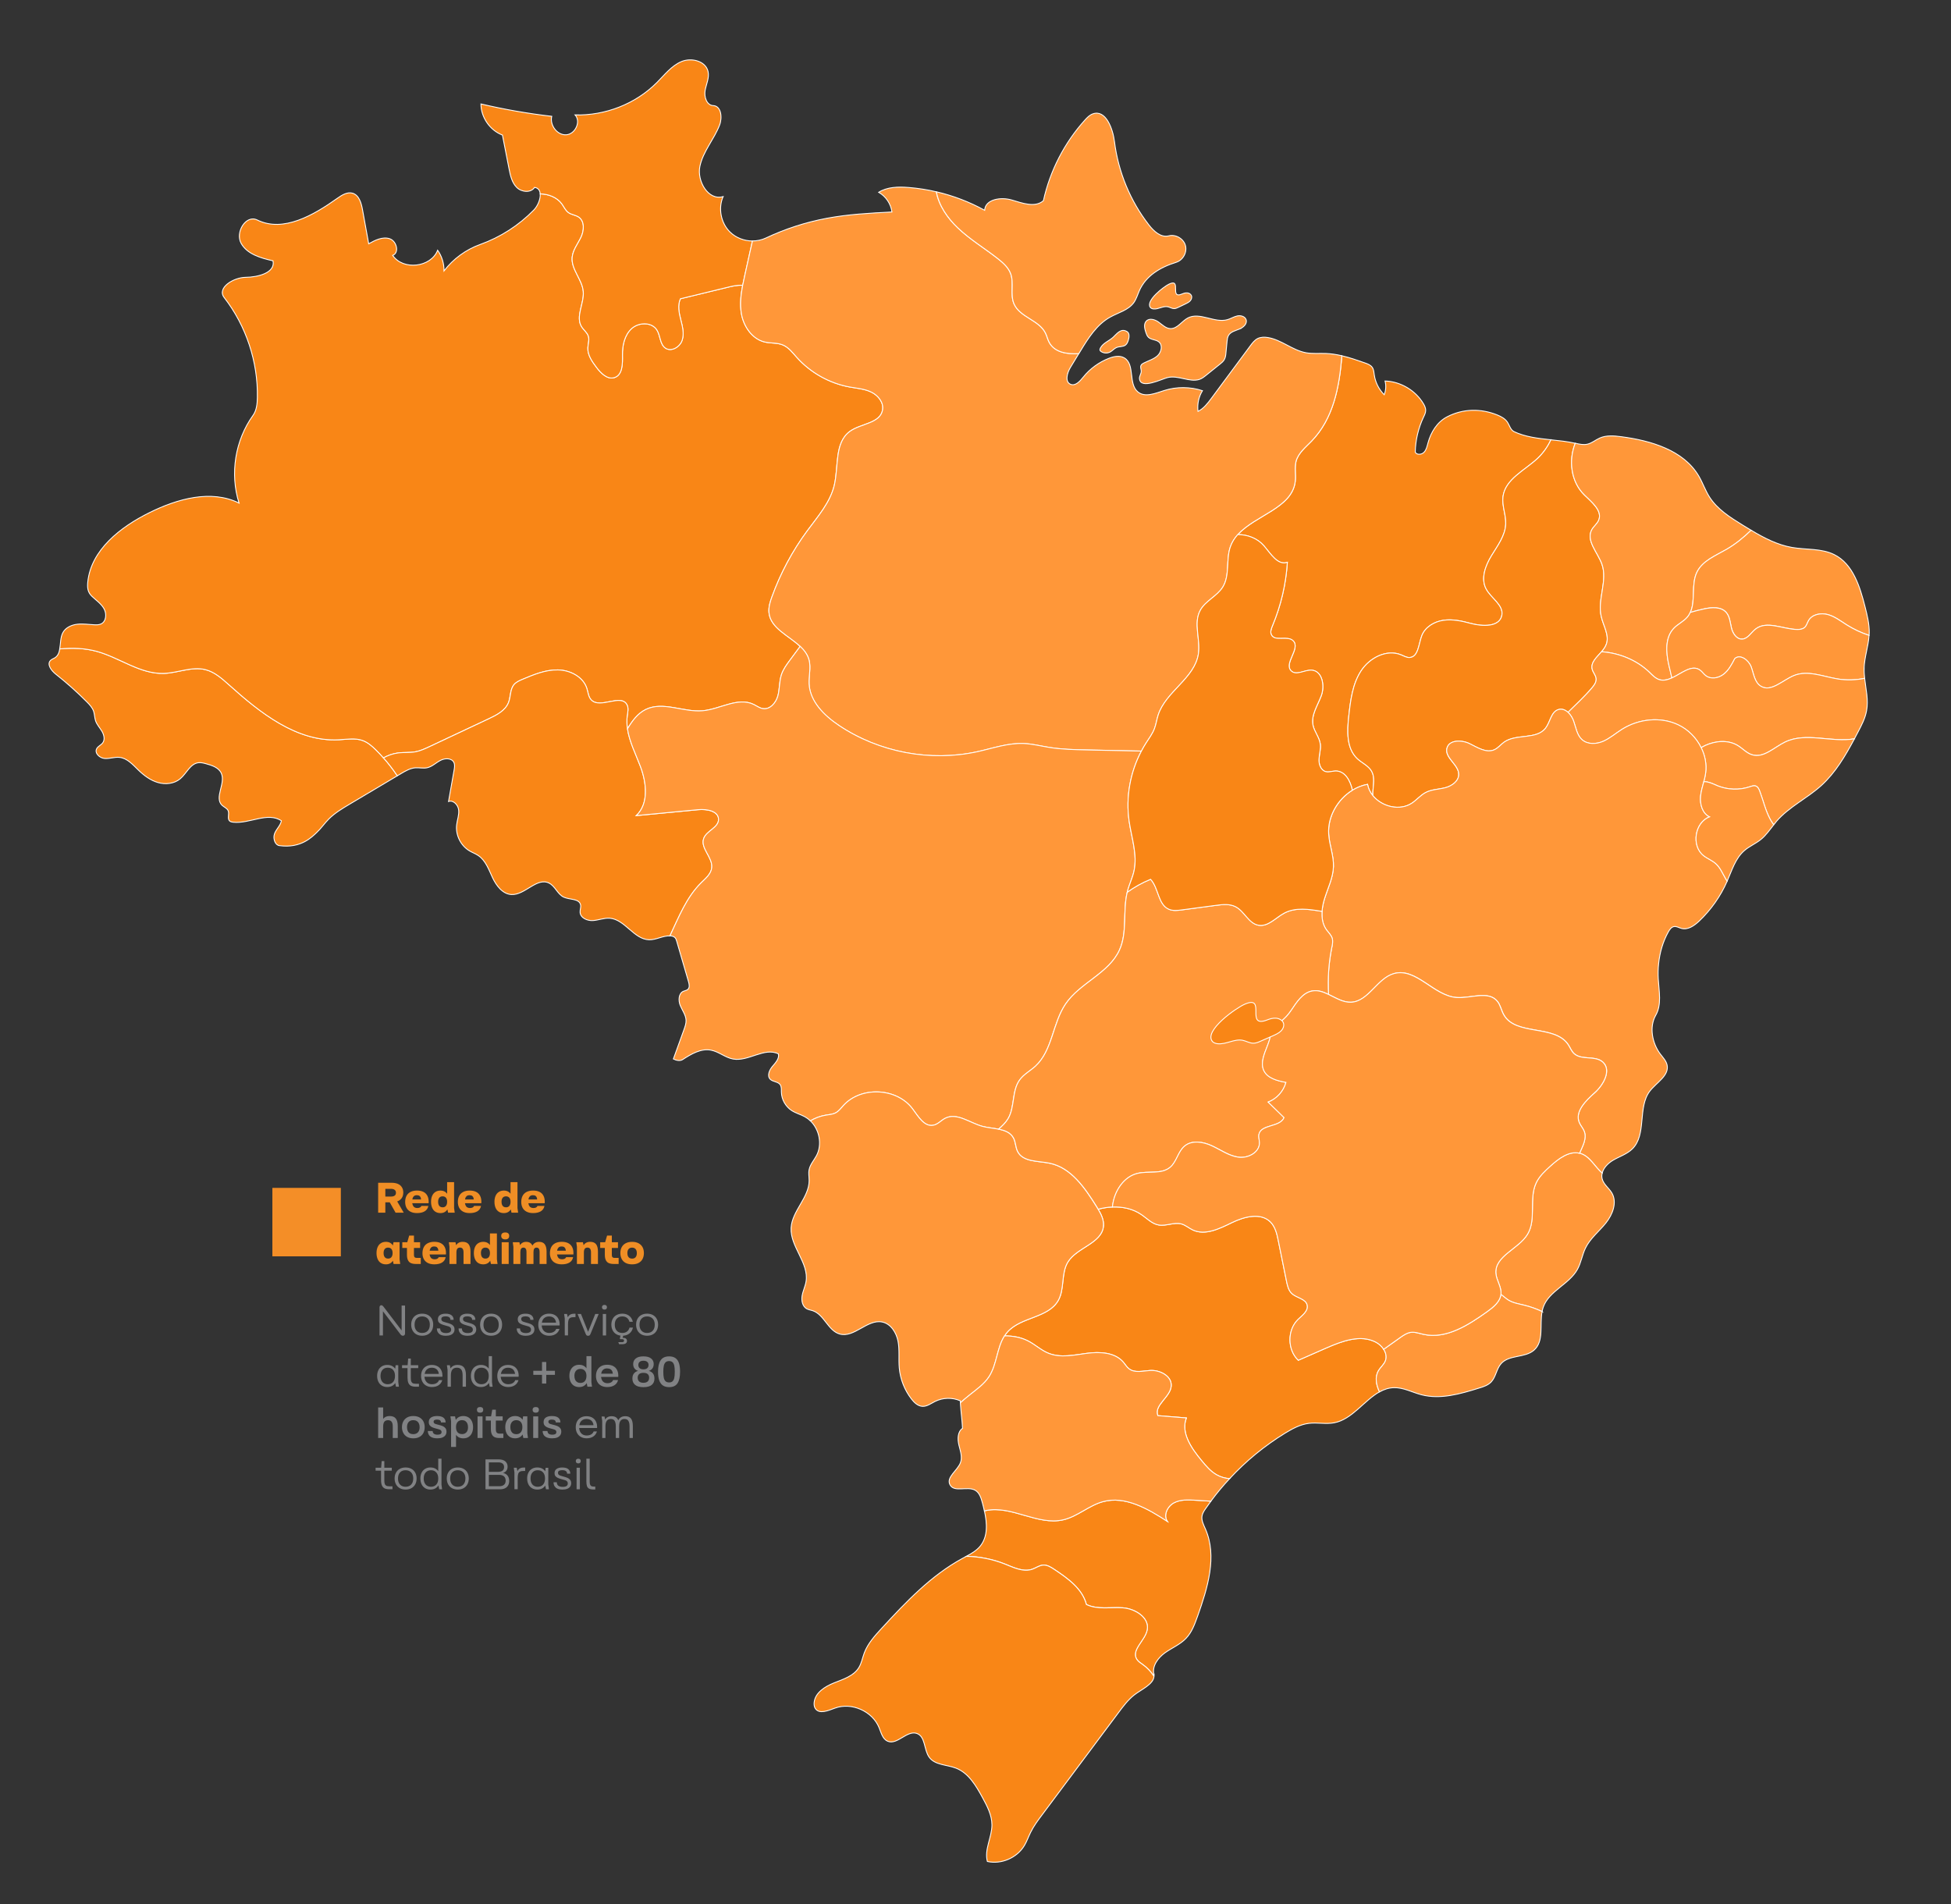 <svg xmlns="http://www.w3.org/2000/svg" id="Camada_1" viewBox="0 0 1106.34 1080"><rect x="0" y="0" width="1106.34" height="1080" fill="#333333" stroke="none"/><defs><style>      .st0 {        fill: #f48e27;      }      .st1 {        fill: #818284;      }      .st2 {        fill: #f98616;      }      .st2, .st3 {        stroke: #fff;        stroke-miterlimit: 10;        stroke-width: .5px;      }      .st4 {        fill: #ef8e25;      }      .st3 {        fill: #ff9739;      }    </style></defs><path class="st2" d="M225.28,439.98c-8.99,5.36-18.01,10.71-27.02,16.07-4.15,2.48-8.36,4.98-11.79,8.41-2.43,2.41-4.35,5.32-6.85,7.64-2.68,2.5-8.88,9.17-21.23,7.46-2.28-.32-3.34-3.43-2.98-5.7.5-3.11,3.63-5.3,4.15-8.38-7.78-5.21-18.08,1.83-27.38.81-.7-.09-1.42-.23-1.94-.68-1.49-1.35-.09-3.97-.86-5.82-.61-1.44-2.3-2.03-3.45-3.09-4.6-4.35,2.19-12.44-.45-18.21-1.46-3.22-5.3-4.46-8.75-5.39-1.35-.36-2.77-.72-4.19-.56-4.69.54-6.74,6.11-10.37,9.13-3.4,2.84-8.34,3.36-12.6,2.12-4.26-1.24-7.93-3.99-11.11-7.08-3.16-3.07-6.36-6.76-10.73-7.19-2.79-.29-5.59.86-8.41.63-2.8-.23-5.79-2.98-4.53-5.5.7-1.42,2.43-2.03,3.4-3.29,1.44-1.85.81-4.6-.38-6.63-1.19-2.03-2.91-3.79-3.63-6.02-.56-1.74-.52-3.61-1.08-5.32-.72-2.1-2.3-3.79-3.85-5.34-5.54-5.59-11.45-10.84-17.63-15.73-2.48-1.96-5.18-5.52-2.98-7.78.68-.68,1.65-.97,2.48-1.49,1.76-1.13,2.43-2.95,2.77-5.05,7.1-.68,14.15-.47,21.03,1.4,12.98,3.56,24.61,12.96,38.05,12.49,7.96-.27,15.89-4.08,23.6-2.12,5.16,1.31,9.33,5.03,13.3,8.59,17.74,15.96,38.47,32.43,62.3,31.17,4.58-.25,9.31-1.13,13.59.45,2.91,1.08,5.32,3.2,7.53,5.39,1.44,1.42,2.82,2.91,4.17,4.42,2.75,3.11,5.3,6.38,7.6,9.83.09.11.16.25.23.36Z"></path><path class="st2" d="M500.44,232.71c-1.53,7.44-12.26,7.44-18.44,11.88-8.86,6.38-6.4,19.86-8.88,30.5-2.3,9.87-9.38,17.81-15.39,25.99-8.41,11.4-15.17,24.05-19.99,37.39-1.04,2.86-1.98,5.86-1.69,8.9.86,8.88,11.13,12.98,17.69,19.2-1.92,2.57-3.83,5.16-5.72,7.73-1.94,2.61-3.9,5.27-4.91,8.36-1.26,3.85-.95,8.07-2.01,11.99-1.06,3.92-4.42,7.82-8.43,7.24-1.96-.29-3.58-1.56-5.34-2.41-8.93-4.28-19,2.73-28.85,3.61-10.89.97-22.47-5.52-32.28-.74-4.58,2.23-7.66,6.42-10.39,11-.38-2.41-.47-4.85-.14-7.33.29-2.12.86-4.42-.14-6.31-3.36-6.51-15.3,2.55-20.31-2.82-1.58-1.67-1.74-4.19-2.43-6.4-2.07-6.67-9.51-10.46-16.48-10.57-6.99-.11-13.64,2.66-20.06,5.36-1.74.74-3.54,1.53-4.76,2.95-2.32,2.73-1.83,6.85-3.13,10.19-1.8,4.58-6.63,7.05-11.07,9.15-7.51,3.52-15.01,7.05-22.54,10.59-3.72,1.74-7.44,3.49-11.16,5.25-2.55,1.19-5.14,2.41-7.91,2.93-3.36.63-6.81.23-10.19.7-2.86.41-5.52,1.37-8.05,2.75-1.35-1.51-2.73-3-4.17-4.42-2.21-2.19-4.62-4.31-7.53-5.39-4.28-1.58-9.02-.7-13.59-.45-23.82,1.26-44.56-15.21-62.3-31.17-3.97-3.56-8.14-7.28-13.3-8.59-7.71-1.96-15.64,1.85-23.6,2.12-13.43.47-25.06-8.93-38.05-12.49-6.87-1.87-13.93-2.07-21.03-1.4.54-3.04.34-6.63,1.83-9.31,1.58-2.86,4.94-4.33,8.18-4.69,3.25-.36,6.51.18,9.78.32,1.22.07,2.5.04,3.63-.47,2.98-1.4,3.31-5.77,1.69-8.65-1.62-2.86-4.49-4.78-6.87-7.05-2.39-2.3-2.66-4.8-2.34-8.09,1.89-18.26,18.55-31.22,35-39.35,15.82-7.84,34.94-13.23,50.78-5.41-5.25-16.59-2.23-35.59,7.93-49.74,2.05-2.84,2.39-6.54,2.46-10.05.41-20.31-6.36-40.68-18.8-56.75-4.28-5.5,5.18-11.4,12.15-11.49,6.96-.07,16.95-2.52,15.53-9.35-6.94-1.58-14.67-3.74-18.1-9.96-3.43-6.24,2.75-16.36,9.13-13.21,14.85,7.3,32.05-2.77,45.55-12.37,2.52-1.78,5.54-3.67,8.52-2.82,3.67,1.08,4.94,5.52,5.63,9.29,1.17,6.47,2.34,12.94,3.52,19.41,3.65-2.05,7.87-4.17,11.86-2.89,4.01,1.28,5.66,7.98,1.74,9.47,5.95,8.66,21.68,6.85,25.51-2.93,2.39,3.4,3.65,7.55,3.61,11.7,5.23-6.81,12.44-12.08,20.51-14.97,11.45-4.1,21.93-10.84,30.41-19.54,2.25-2.32,3.88-6.27,3.61-9.17,4.76.14,9.51,1.92,12.28,5.7,1.24,1.71,2.1,3.79,3.83,4.98,1.71,1.19,4.01,1.33,5.75,2.5,3.45,2.37,3.07,7.69,1.26,11.47-1.8,3.79-4.67,7.28-5,11.47-.54,6.81,5.75,12.49,6.31,19.29.56,6.81-4.55,14.22-.92,19.99,1.19,1.87,3.16,3.25,3.81,5.34.68,2.12-.23,4.4-.29,6.63-.16,4.06,2.39,7.69,4.82,10.93,2.55,3.43,6.33,7.26,10.37,5.86,4.53-1.58,4.51-7.84,4.42-12.64-.09-5.48,1.13-11.36,5.16-15.06,4.03-3.7,11.45-3.88,14.38.74,2.05,3.27,1.67,8.14,4.85,10.3,3.34,2.23,8.14-.59,9.44-4.4,1.28-3.79.2-7.93-.79-11.81-.99-3.88-1.85-8.14-.18-11.79,8.81-2.14,17.6-4.28,26.42-6.42,2.93-.72,5.93-1.42,8.9-1.22-1.04,5.34-1.65,10.75-.72,16.09,1.26,7.28,6.13,14.45,13.32,16.09,3.34.77,6.94.32,10.12,1.62,3.31,1.35,5.57,4.37,7.96,7.05,7.75,8.68,18.46,14.7,29.91,16.81,4.24.77,8.66,1.06,12.51,2.98,3.85,1.89,7.08,6.04,6.2,10.28Z"></path><path class="st2" d="M426.69,136.63c-1.44,6.45-2.86,12.89-4.3,19.34-.43,1.92-.86,3.85-1.24,5.82-2.98-.2-5.97.5-8.9,1.22-8.81,2.14-17.6,4.28-26.42,6.42-1.67,3.65-.81,7.91.18,11.79.99,3.88,2.07,8.02.79,11.81-1.31,3.81-6.11,6.63-9.44,4.4-3.18-2.16-2.79-7.03-4.85-10.3-2.93-4.62-10.35-4.44-14.38-.74-4.03,3.7-5.25,9.58-5.16,15.06.09,4.8.11,11.07-4.42,12.64-4.03,1.4-7.82-2.43-10.37-5.86-2.43-3.25-4.98-6.87-4.82-10.93.07-2.23.97-4.51.29-6.63-.65-2.1-2.61-3.47-3.81-5.34-3.63-5.77,1.49-13.19.92-19.99-.56-6.81-6.85-12.49-6.31-19.29.34-4.19,3.2-7.69,5-11.47,1.8-3.79,2.19-9.11-1.26-11.47-1.74-1.17-4.03-1.31-5.75-2.5-1.74-1.19-2.59-3.27-3.83-4.98-2.77-3.79-7.53-5.57-12.28-5.7-.14-1.92-1.1-3.38-3.2-3.65-2.12,3.25-7.39,2.73-10.12,0-2.73-2.73-3.61-6.76-4.35-10.57-1.24-6.36-2.5-12.73-3.74-19.11-7.1-2.7-12.17-10.05-12.19-17.65,13.23,3.11,26.64,5.45,40.14,7.01-1.19,5,3.04,10.77,8.18,10.48,5.14-.29,8.54-7.48,5.07-11.27,17.08.47,34.28-6.22,46.34-18.32,4.35-4.35,8.25-9.49,13.88-11.9,5.66-2.41,13.79-.43,15.17,5.57.81,3.58-1.01,7.17-1.67,10.8-.65,3.63.92,8.41,4.6,8.56,4.53.18,5.25,6.76,3.63,11-3.11,8.11-9.4,14.94-11.18,23.44-1.78,8.5,4.85,19.63,13.16,17.17-2.91,6.67-1.26,15.08,3.97,20.15,3.34,3.25,8.02,5,12.67,5.03Z"></path><path class="st2" d="M399.06,475.46c-2.03,5.54,5.16,10.73,4.55,16.59-.36,3.54-3.4,6.06-5.95,8.54-8.36,8.25-12.71,19.45-17.76,30.16-3.99-.16-7.78,2.3-11.79,2.21-8.66-.2-13.73-11.59-22.36-12.22-3.22-.23-6.33,1.13-9.53,1.33-3.2.2-7.08-1.49-7.28-4.69-.09-1.44.61-2.91.27-4.3-.83-3.56-6.15-2.75-9.49-4.28-3.56-1.62-4.89-6.29-8.41-8-6.92-3.4-13.61,6.92-21.3,6.51-5.03-.27-8.56-5.03-10.71-9.58-2.14-4.58-3.9-9.71-8.07-12.53-1.53-1.04-3.31-1.67-4.91-2.61-5.03-2.93-8.05-8.99-7.37-14.79.32-2.84,1.47-5.63,1.13-8.5-.32-2.84-3.04-5.75-5.73-4.76,1.06-5.97,2.1-11.92,3.16-17.87.25-1.44.5-3.02-.16-4.33-1.31-2.55-5.12-2.43-7.64-1.08-2.55,1.33-4.69,3.54-7.51,4.15-2.21.47-4.53-.14-6.78.04-2.86.25-5.45,1.76-7.93,3.22-.74.43-1.47.88-2.21,1.31-.07-.11-.14-.25-.23-.36-2.3-3.45-4.85-6.72-7.6-9.83,2.52-1.37,5.18-2.34,8.05-2.75,3.38-.47,6.83-.07,10.19-.7,2.77-.52,5.36-1.74,7.91-2.93,3.72-1.76,7.44-3.52,11.16-5.25,7.53-3.54,15.03-7.08,22.54-10.59,4.44-2.1,9.26-4.58,11.07-9.15,1.31-3.34.81-7.46,3.13-10.19,1.22-1.42,3.02-2.21,4.76-2.95,6.42-2.7,13.07-5.48,20.06-5.36,6.96.11,14.4,3.9,16.48,10.57.7,2.21.86,4.73,2.43,6.4,5,5.36,16.95-3.7,20.31,2.82.99,1.89.43,4.19.14,6.31-.34,2.48-.25,4.91.14,7.33,1.08,7.23,4.67,14.22,7.3,21.21,3.54,9.29,4.91,21.16-2.3,27.99,11.7-1.13,23.4-2.25,35.09-3.36,4.85-.47,11.61.7,11.56,5.57-.07,4.67-6.78,6.33-8.41,10.71Z"></path><path class="st2" d="M879.46,249.39c-1.8,3.92-4.33,7.51-7.46,10.48-7.35,6.9-18.48,11.86-19.72,21.86-.61,5.14,1.76,10.21,1.56,15.37-.23,6.65-4.6,12.33-8.05,18.01-3.47,5.7-6.18,12.94-3.07,18.82,2.79,5.32,10.03,9.11,8.93,15.01-1.28,6.81-11.11,6.38-17.78,4.55-5.07-1.35-10.32-2.5-15.51-1.71-5.16.79-10.28,3.88-12.13,8.77-1.8,4.76-1.89,12.13-6.99,12.33-1.67.05-3.18-.88-4.71-1.51-8.23-3.38-17.94,1.69-22.76,9.15-4.82,7.46-5.93,16.63-6.92,25.47-.95,8.52-1.42,18.39,4.85,24.25,2.68,2.5,6.45,4.01,8.18,7.26,1.85,3.4.86,7.55.63,11.43-.05.77-.05,1.53-.02,2.3-1.49-1.85-2.57-4.01-3.02-6.42-3.07.56-5.95,1.74-8.59,3.36-1.17-5.57-4.28-11.07-9.67-10.89-1.8.07-3.61.81-5.34.38-2.84-.7-4.06-4.15-3.9-7.05.14-2.91,1.13-5.79.72-8.68-.52-3.76-3.34-6.87-4.12-10.59-1.22-5.79,2.66-11.27,4.71-16.84,2.03-5.57.59-13.86-5.32-14.4-4.03-.36-8.77,3.25-11.72.43-4.46-4.24,5.43-12.73,1.08-17.08-3.16-3.18-10.3.63-12.33-3.38-.83-1.62-.07-3.58.63-5.27,4.76-11.38,7.62-23.58,8.41-35.88-5.48,1.94-9.47-4.91-13.25-9.31-3.7-4.3-9.24-6.38-14.85-6.42,9.98-11.07,30.74-15.01,32.55-30.09.47-3.83-.52-7.84.5-11.59,1.31-4.64,5.41-7.87,8.77-11.34,12.24-12.6,15.82-30.5,17.17-48.41,4.44,1.04,8.77,2.55,13.07,4.06,1.56.54,3.2,1.15,4.15,2.5.88,1.24.95,2.86,1.17,4.37.61,4.19,2.61,8.16,5.63,11.16.95-2.46,1.13-5.21.47-7.78,8.84.29,17.35,5.36,21.82,12.98.63,1.08,1.19,2.28,1.22,3.54.02,1.44-.65,2.77-1.28,4.08-2.91,6.18-4.51,12.96-4.64,19.79.95,1.69,3.65,1.42,5,0,1.33-1.4,1.71-3.4,2.23-5.27,1.62-6.09,5.25-11.92,10.86-14.81,9.02-4.67,19.09-4.82,28.51-1.01,2.14.88,4.28,2.03,5.59,3.92,1.28,1.89,1.8,4.53,3.88,5.52,6.38,3,13.64,3.83,20.87,4.6Z"></path><path class="st2" d="M910.83,365.51c-.56,1.49-1.56,2.82-2.66,4.1-2.82,3.25-6.31,6.15-5.25,10.03.5,1.8,1.98,3.27,2.19,5.14.25,2.01-1.08,3.83-2.39,5.36-4.17,4.91-8.97,9.31-13.57,13.86-1.51-1.4-3.4-2.16-5.36-1.6-4.24,1.22-4.64,7.03-7.33,10.53-5.14,6.72-16.61,3.07-23.53,7.96-1.89,1.35-3.38,3.34-5.52,4.31-4.58,2.07-9.6-1.26-14.11-3.47-4.53-2.19-11.68-2.19-12.82,2.7-1.26,5.43,6.74,9.22,6.72,14.79-.04,3.83-3.9,6.54-7.6,7.51-3.72.97-7.73.95-11.13,2.73-2.86,1.49-4.98,4.08-7.64,5.91-6.94,4.76-17.15,2.21-22.34-4.12-.02-.77-.02-1.53.02-2.3.23-3.88,1.22-8.02-.63-11.43-1.74-3.25-5.5-4.76-8.18-7.26-6.27-5.86-5.79-15.73-4.85-24.25.99-8.84,2.1-18.01,6.92-25.47,4.82-7.46,14.54-12.53,22.76-9.15,1.53.63,3.04,1.56,4.71,1.51,5.09-.2,5.18-7.57,6.99-12.33,1.85-4.89,6.96-7.98,12.13-8.77,5.18-.79,10.44.36,15.51,1.71,6.67,1.83,16.5,2.25,17.78-4.55,1.1-5.91-6.13-9.69-8.93-15.01-3.11-5.88-.41-13.12,3.07-18.82,3.45-5.68,7.82-11.36,8.05-18.01.2-5.16-2.16-10.23-1.56-15.37,1.24-10.01,12.37-14.97,19.72-21.86,3.13-2.98,5.66-6.56,7.46-10.48,4.67.5,9.35.97,13.82,1.98-3.9,9.67-2.46,21.75,5.05,29.19,4.26,4.19,10.59,9.11,8.18,14.58-.88,1.98-2.77,3.34-3.83,5.21-3.49,6.22,3.38,12.94,5.75,19.68,3.27,9.33-2.61,19.74-.47,29.39,1.19,5.43,4.89,10.91,2.88,16.09Z"></path><path class="st2" d="M781.7,777.3c-2.19,3.72-1.33,7.98.56,12.04-8.75,4.87-15.51,15.62-25.69,17.54-4.71.9-9.6-.27-14.36.32-4.91.61-9.4,3.04-13.61,5.63-11.56,7.1-22.13,15.78-31.33,25.74-2.55-.2-4.98-.86-7.3-2.16-3.47-1.94-6.09-5.05-8.61-8.11-5.75-6.92-11.88-15.78-8.61-24.16-5.41-.43-10.8-.88-16.21-1.31-2.25-6,7.19-10.46,7.62-16.86.36-5.59-6.38-9.11-11.97-8.75-4.08.25-8.63,1.56-11.9-.9-1.35-1.01-2.21-2.55-3.31-3.83-4.8-5.59-13.3-5.95-20.6-5-7.3.97-15.01,2.75-21.84-.04-4.17-1.67-7.51-4.89-11.5-6.94-4.17-2.14-8.72-2.91-13.39-2.91.47-.79,1.04-1.53,1.67-2.23,7.64-8.56,23.1-7.87,28.76-17.83,3.72-6.56,1.53-15.33,5.45-21.77,5.12-8.38,19.2-10.55,20.2-20.33.34-3.43-1.19-6.65-2.98-9.65,2.61-.72,5.34-1.15,8.07-1.28,5.79-.23,11.56.97,16.3,4.19,3.25,2.19,6.09,5.32,9.92,6,4.28.77,8.75-1.74,12.94-.59,2.34.65,4.21,2.37,6.4,3.4,7.05,3.36,15.19-.74,22.22-4.15,7.03-3.43,16.39-5.86,21.89-.32,2.77,2.8,3.67,6.87,4.44,10.73,1.56,7.62,3.11,15.26,4.64,22.88.52,2.48,1.1,5.14,2.95,6.87,2.73,2.61,7.93,2.95,8.77,6.65.74,3.29-2.75,5.75-5.18,8.09-6.18,6-6.13,17.22.11,23.17,5.3-2.32,10.59-4.64,15.87-6.96,8.95-3.92,19.38-7.82,28.06-3.34,1.78.92,3.4,2.37,4.49,4.08,1.28,1.98,1.83,4.31.99,6.49-.83,2.14-2.77,3.65-3.92,5.61Z"></path><path class="st2" d="M679.04,916.75c-1.58,4.4-3.22,8.95-6.45,12.33-3.31,3.52-7.98,5.41-11.92,8.2-3.94,2.82-7.39,7.42-6.38,12.15.09.41.14.79.09,1.17-1.69-2.55-3.81-4.82-6.31-6.6-1.26-.9-2.66-1.74-3.47-3.07-3.27-5.3,4.85-10.62,5.95-16.72,1.26-6.87-6.83-11.9-13.79-12.42-6.99-.5-14.42,1.17-20.71-1.89-2.28-8.93-10.53-14.79-18.19-19.88-1.92-1.28-4.03-2.61-6.33-2.46-2.16.16-3.99,1.58-6.04,2.3-5.12,1.83-10.59-.86-15.62-2.89-6.94-2.75-14.36-4.21-21.84-4.4,2.88-1.56,5.72-3.2,7.78-5.7,4.46-5.43,3.99-12.94,2.41-20.04.32-.07.61-.14.92-.2,14.58-3,29.37,8.66,43.86,5.25,8.05-1.87,14.47-8.11,22.45-10.28,12.67-3.45,25.47,4.01,36.49,11.16-2.32-3.47.04-8.47,3.72-10.46,3.67-1.98,8.07-1.76,12.24-1.51,2.93.18,5.84.36,8.77.54-1.04,1.42-2.07,2.84-3.07,4.31-.86,1.24-1.71,2.55-1.98,4.06-.45,2.57.9,5.05,1.94,7.44,6.83,15.6,1.17,33.56-4.51,49.61Z"></path><path class="st2" d="M654.38,950.6c-.16,4.6-7.39,7.6-11.29,10.71-3.49,2.79-6.22,6.42-8.88,10.01-14.43,19.27-28.83,38.54-43.23,57.84-2.41,3.2-4.82,6.42-6.58,10.03-1.22,2.46-2.1,5.09-3.52,7.44-4.17,6.99-13.03,10.8-20.98,9.04-1.83-6.78,2.59-13.7,2.59-20.74,0-5.54-2.73-10.71-5.39-15.57-3.65-6.67-7.87-13.86-14.97-16.61-5.23-2.03-11.99-1.67-15.24-6.24-3.04-4.26-2.05-11.68-6.96-13.43-5.61-2.01-11.18,6.78-16.63,4.37-2.82-1.26-3.61-4.76-4.78-7.62-3.79-9.4-15.62-14.63-25.11-11.11-3.76,1.38-8.77,3.56-11.04.25-.68-.99-.83-2.28-.7-3.49.59-5.54,6.15-9.06,11.34-11.11,5.16-2.05,11.02-3.85,13.97-8.59,1.58-2.52,2.07-5.57,3.11-8.36,2.01-5.36,5.97-9.74,9.85-13.95,13.77-14.94,28.02-30,45.87-39.69.72-.41,1.47-.79,2.21-1.17,7.48.18,14.9,1.65,21.84,4.4,5.03,2.03,10.5,4.71,15.62,2.89,2.05-.72,3.88-2.14,6.04-2.3,2.3-.16,4.42,1.17,6.33,2.46,7.66,5.09,15.91,10.95,18.19,19.88,6.29,3.07,13.73,1.4,20.71,1.89,6.96.52,15.06,5.54,13.79,12.42-1.1,6.11-9.22,11.43-5.95,16.72.81,1.33,2.21,2.16,3.47,3.07,2.5,1.78,4.62,4.06,6.31,6.6Z"></path><path class="st3" d="M624.01,197.34c-.21.4-.39.87-.24,1.3.11.34.41.58.71.78,1.49.97,3.52,1.04,5.08.19,1.28-.7,2.22-1.93,3.55-2.51,1.65-.71,3.73-.32,5.14-1.43.86-.67,1.27-1.75,1.6-2.79.53-1.68.75-3.92-.76-4.84-3.56-2.15-5.87,1.43-7.98,3.32-2.32,2.08-5.53,3.09-7.09,5.98Z"></path><path class="st3" d="M652.24,174.27c.4.59,1.15.86,1.86.94,2.77.29,5.45-1.82,8.17-1.23,1.21.26,2.3,1.05,3.54,1.04.83,0,1.62-.37,2.37-.73,1.33-.64,2.67-1.27,4-1.91.97-.46,1.97-.95,2.7-1.73.73-.79,1.15-1.97.75-2.97-.37-.92-1.37-1.49-2.36-1.58-.99-.09-1.98.21-2.9.6-7.49,3.2-.02-9.12-7.46-5.57-2.95,1.41-13.26,9.32-10.67,13.13Z"></path><path class="st3" d="M760.9,201.74c-1.35,17.92-4.94,35.81-17.17,48.41-3.36,3.47-7.46,6.69-8.77,11.34-1.01,3.74-.02,7.75-.5,11.59-1.8,15.08-22.56,19.02-32.55,30.09-1.83,2.03-3.29,4.3-4.21,6.94-2.59,7.37-.18,16.18-4.28,22.81-3.25,5.25-9.83,7.8-12.78,13.21-4.01,7.33.2,16.45-1.06,24.73-2.1,13.86-18.53,21.34-22.83,34.71-.81,2.52-1.15,5.21-2.1,7.69-1.1,2.91-3.02,5.45-4.71,8.09-.97,1.51-1.87,3.04-2.68,4.62-10.3-.23-20.6-.43-30.9-.65-7.15-.16-14.31-.29-21.37-1.44-4.82-.77-9.6-2.01-14.49-2.21-8.9-.36-17.54,2.73-26.24,4.64-26.75,5.86-55.83.36-78.57-14.9-8.32-5.57-16.39-13.5-16.9-23.51-.23-4.51,1.13-9.13,0-13.5-.81-3.09-2.68-5.59-5.05-7.82-6.56-6.22-16.84-10.32-17.69-19.2-.29-3.04.65-6.04,1.69-8.9,4.82-13.34,11.59-25.99,19.99-37.39,6.02-8.18,13.1-16.12,15.39-25.99,2.48-10.64.02-24.12,8.88-30.5,6.18-4.44,16.9-4.44,18.44-11.88.88-4.24-2.34-8.38-6.2-10.28-3.85-1.92-8.27-2.21-12.51-2.98-11.45-2.12-22.16-8.14-29.91-16.81-2.39-2.68-4.64-5.7-7.96-7.05-3.18-1.31-6.78-.86-10.12-1.62-7.19-1.65-12.06-8.81-13.32-16.09-.92-5.34-.32-10.75.72-16.09.38-1.96.81-3.9,1.24-5.82,1.44-6.45,2.86-12.89,4.3-19.34,2.61,0,5.23-.52,7.6-1.65,10.93-5.16,22.52-8.93,34.39-11.16,12.22-2.3,24.68-2.98,37.12-3.61-.61-4.62-3.47-8.88-7.53-11.18,4.94-3.07,11.11-3.18,16.9-2.73,5.32.43,10.62,1.24,15.8,2.46,1.42,7.84,6.33,14.94,12.22,20.51,6.96,6.63,15.3,11.59,22.85,17.56,2.88,2.28,5.77,4.87,7.05,8.32,2.03,5.45-.41,11.9,1.94,17.22,3.29,7.53,14.2,9.13,17.81,16.5.83,1.65,1.19,3.49,2.05,5.14,2.98,5.79,10.01,6.92,16.86,6.54-1.58,2.61-3.18,5.23-4.78,7.87-1.89,3.11-3.22,8.16.16,9.53,2.73,1.1,5.3-1.78,7.14-4.08,3.81-4.76,8.9-8.47,14.58-10.68,2.79-1.08,6.09-1.76,8.68-.25,6.22,3.58,2.16,14.72,7.71,19.29,4.06,3.36,10.01.79,15.03-.79,6.99-2.21,14.65-2.16,21.61.11-2.14,3.47-3.04,7.69-2.52,11.74,3.22-1.6,5.48-4.58,7.62-7.46,7.35-9.92,14.7-19.81,22.02-29.71,1.19-1.6,2.43-3.25,4.21-4.15,1.76-.86,3.83-.88,5.77-.56,7.64,1.26,13.88,7.17,21.5,8.61,3.76.7,7.64.29,11.47.43,3.02.14,6,.59,8.93,1.28Z"></path><path class="st3" d="M666.98,148.76c-9.02,2.77-17.24,7.64-20.98,16.27-.97,2.23-1.65,4.62-3.07,6.6-3.11,4.31-8.81,5.63-13.43,8.23-7.57,4.21-12.4,11.92-16.9,19.34-.27.45-.54.9-.83,1.35-6.85.38-13.88-.74-16.86-6.54-.86-1.65-1.22-3.49-2.05-5.14-3.61-7.37-14.52-8.97-17.81-16.5-2.34-5.32.09-11.77-1.94-17.22-1.28-3.45-4.17-6.04-7.05-8.32-7.55-5.97-15.89-10.93-22.85-17.56-5.88-5.57-10.8-12.67-12.22-20.51,9.56,2.23,18.77,5.75,27.36,10.48.38-6.29,9.26-7.62,15.3-5.84,6.04,1.78,13.28,4.55,18.03.41,3.72-16.95,11.95-32.91,23.58-45.78,1.26-1.4,2.64-2.82,4.42-3.45,7.3-2.61,11.34,8.16,12.31,15.84,2.14,17.08,8.95,33.54,19.5,47.13,2.79,3.61,6.85,7.35,11.27,6.2,3.9-1.01,8.36,1.56,9.44,5.43,1.1,3.88-1.38,8.38-5.21,9.56Z"></path><path class="st3" d="M640.29,465.72c1.37,9.44,4.82,18.98,2.75,28.29-.83,3.79-2.57,7.33-3.61,11.07-.09.32-.16.61-.23.92-2.64,10.75.18,22.67-4.4,32.77-6,13.25-22.38,18.57-30.56,30.61-7.44,10.93-7.42,26.44-17.17,35.34-2.91,2.64-6.51,4.53-8.84,7.69-4.58,6.27-2.68,15.44-6.65,22.09-1.37,2.28-3.31,4.1-5.32,5.86-3.02-.59-6.29-.83-9.17-1.6-7.17-1.92-14.42-7.96-21.05-4.6-2.32,1.17-4.1,3.4-6.65,3.94-5.23,1.15-8.68-4.94-11.88-9.22-8.9-11.99-29.12-13-39.2-1.98-1.35,1.51-2.59,3.2-4.37,4.17-1.74.92-3.74,1.04-5.68,1.35-3.09.52-6.04,1.62-8.72,3.22-.92-.88-1.96-1.65-3.09-2.28-2.43-1.35-5.18-2.05-7.53-3.56-3.47-2.28-5.75-6.31-5.82-10.48-.04-1.47.14-3.09-.74-4.26-1.31-1.74-4.15-1.49-5.63-3.04-1.87-1.98-.43-5.23,1.33-7.3,1.76-2.05,3.97-4.42,3.34-7.05-7.89-3.94-17.04,4.51-25.74,2.91-4.44-.81-8.07-4.21-12.51-5.03-5.7-1.08-11.2,2.21-16.07,5.36-1.44.95-3.7.47-5.23-.36,2.01-5.57,4.01-11.13,6.04-16.72.59-1.67,1.22-3.4,1.15-5.18-.11-3.04-2.14-5.63-3.29-8.43-1.15-2.82-1.01-6.78,1.76-8.05.83-.36,1.83-.45,2.52-1.06,1.17-1.01.83-2.86.41-4.35-2.23-7.62-4.44-15.26-6.67-22.88-.23-.77-.45-1.56-1.01-2.14-.65-.68-1.67-.92-2.61-.99-.09,0-.16-.02-.25,0,5.05-10.71,9.4-21.91,17.76-30.16,2.55-2.48,5.59-5,5.95-8.54.61-5.86-6.58-11.04-4.55-16.59,1.62-4.37,8.34-6.04,8.41-10.71.04-4.87-6.72-6.04-11.56-5.57-11.7,1.1-23.4,2.23-35.09,3.36,7.21-6.83,5.84-18.71,2.3-27.99-2.64-6.99-6.22-13.97-7.3-21.21,2.73-4.58,5.82-8.77,10.39-11,9.8-4.78,21.39,1.71,32.28.74,9.85-.88,19.92-7.89,28.85-3.61,1.76.86,3.38,2.12,5.34,2.41,4.01.59,7.37-3.31,8.43-7.24,1.06-3.92.74-8.14,2.01-11.99,1.01-3.09,2.98-5.75,4.91-8.36,1.89-2.57,3.81-5.16,5.72-7.73,2.37,2.23,4.24,4.73,5.05,7.82,1.13,4.37-.23,8.99,0,13.5.52,10.01,8.59,17.94,16.9,23.51,22.74,15.26,51.82,20.76,78.57,14.9,8.7-1.92,17.33-5,26.24-4.64,4.89.2,9.67,1.44,14.49,2.21,7.05,1.15,14.22,1.28,21.37,1.44,10.3.23,20.6.43,30.9.65-6.4,12.08-8.93,26.21-6.96,39.76Z"></path><path class="st3" d="M992.98,300.71c-4.26,4.15-8.86,7.91-14.02,10.89-6.18,3.56-13.55,6.42-16.68,12.85-3.4,6.96-.68,16.16-3.76,22.85-.45.99-1.04,1.94-1.8,2.79-2.12,2.43-5.23,3.81-7.46,6.13-5.16,5.3-4.53,13.84-2.88,21.03.54,2.37,1.17,4.78,1.67,7.21-2.43,1.1-4.87,1.71-7.26.92-2.14-.72-3.76-2.48-5.39-4.06-7.3-7.03-17.15-11-27.23-11.72,1.1-1.28,2.1-2.61,2.66-4.1,2.01-5.18-1.69-10.66-2.88-16.09-2.14-9.65,3.74-20.06.47-29.39-2.37-6.74-9.24-13.46-5.75-19.68,1.06-1.87,2.95-3.22,3.83-5.21,2.41-5.48-3.92-10.39-8.18-14.58-7.51-7.44-8.95-19.52-5.05-29.19.02,0,.07.02.09.02,2.23.52,4.58,1.04,6.81.52,2.55-.59,4.62-2.43,7.01-3.49,3.79-1.67,8.11-1.28,12.22-.74,16.88,2.23,35.34,7.66,43.95,22.38,2.23,3.81,3.65,8.07,6.02,11.79,4.42,6.96,11.68,11.54,18.68,15.87,1.62,1.01,3.27,2.01,4.94,3Z"></path><path class="st3" d="M1059.97,358.82c0,.5-.02.99-.07,1.49-4.42-1.44-8.68-3.43-12.62-5.91-3.47-2.19-6.78-4.78-10.73-5.88-3.94-1.1-8.86-.18-10.93,3.34-.77,1.31-1.1,2.91-2.23,3.92-1.1,1.01-2.7,1.22-4.21,1.19-8.16-.11-17.35-5.27-23.73-.18-2.52,2.01-4.33,5.52-7.57,5.63-3.16.11-5.3-3.25-6.04-6.33-.74-3.09-.92-6.51-3.04-8.88-2.93-3.25-8.11-2.84-12.4-1.92-2.64.56-5.27,1.24-7.87,2.01,3.09-6.69.36-15.89,3.76-22.85,3.13-6.42,10.5-9.29,16.68-12.85,5.16-2.98,9.76-6.74,14.02-10.89,7.3,4.35,14.9,8.32,23.22,9.76,8.02,1.4,16.63.43,23.91,4.06,10.62,5.27,14.58,18.14,17.49,29.62,1.22,4.82,2.43,9.71,2.37,14.67Z"></path><path class="st3" d="M1057.09,378.95c-.07,1.92.07,3.83.27,5.75-5.03,1.04-10.23,1.19-15.3.36-8.29-1.35-16.93-5.09-24.7-1.96-6.49,2.61-13.1,9.76-18.98,6-3.47-2.23-3.92-6.99-5.34-10.86-1.44-3.88-6.29-7.51-9.31-4.71-1.69,3.27-3.45,6.65-6.36,8.88-2.91,2.25-7.33,3-10.21.7-1.13-.9-1.92-2.16-3.09-3.02-4.73-3.49-10.35,1.83-16.03,4.4-.5-2.43-1.13-4.85-1.67-7.21-1.65-7.19-2.28-15.73,2.88-21.03,2.23-2.32,5.34-3.7,7.46-6.13.77-.86,1.35-1.8,1.8-2.79,2.59-.77,5.23-1.44,7.87-2.01,4.28-.92,9.47-1.33,12.4,1.92,2.12,2.37,2.3,5.79,3.04,8.88.74,3.09,2.88,6.45,6.04,6.33,3.25-.11,5.05-3.63,7.57-5.63,6.38-5.09,15.57.07,23.73.18,1.51.02,3.11-.18,4.21-1.19,1.13-1.01,1.47-2.61,2.23-3.92,2.07-3.52,6.99-4.44,10.93-3.34,3.94,1.1,7.26,3.7,10.73,5.88,3.94,2.48,8.2,4.46,12.62,5.91-.41,6.27-2.64,12.35-2.82,18.64Z"></path><path class="st3" d="M1058.46,403.06c-.77,4.28-2.82,8.2-4.85,12.06-.68,1.28-1.35,2.57-2.03,3.85-12.91,2.3-27.45-3.94-39.38,1.87-6.2,3.02-12.1,9.24-18.71,7.19-3.04-.92-5.25-3.49-7.96-5.16-5.48-3.38-12.64-2.79-18.5-.14-.83.38-1.62.79-2.41,1.24-2.73-5.52-7.33-10.19-12.89-12.85-10.07-4.82-22.52-3.43-31.96,2.5-3.58,2.25-6.81,5.12-10.68,6.81-3.88,1.67-8.81,1.89-11.97-.9-2.95-2.61-3.49-6.92-4.82-10.64-.63-1.78-1.74-3.61-3.16-4.89,4.6-4.55,9.4-8.95,13.57-13.86,1.31-1.53,2.64-3.36,2.39-5.36-.2-1.87-1.69-3.34-2.19-5.14-1.06-3.88,2.43-6.78,5.25-10.03,10.08.72,19.92,4.69,27.23,11.72,1.62,1.58,3.25,3.34,5.39,4.06,2.39.79,4.82.18,7.26-.92,5.68-2.57,11.29-7.89,16.03-4.4,1.17.86,1.96,2.12,3.09,3.02,2.89,2.3,7.3,1.56,10.21-.7,2.91-2.23,4.67-5.61,6.36-8.88,3.02-2.79,7.87.83,9.31,4.71,1.42,3.88,1.87,8.63,5.34,10.86,5.88,3.76,12.49-3.38,18.98-6,7.78-3.13,16.41.61,24.7,1.96,5.07.83,10.28.68,15.3-.36.7,6.15,2.23,12.28,1.1,18.37Z"></path><path class="st3" d="M1051.59,418.98c-5.16,9.65-10.73,19.18-18.8,26.51-8.02,7.26-18.28,12.04-25.36,20.24-.56.65-1.1,1.33-1.62,2.03-.74-.99-1.42-2.05-2.01-3.13-2.73-5.03-3.94-10.71-5.97-16.05-.43-1.13-.99-2.32-2.1-2.77-1.1-.47-2.34,0-3.47.38-5.88,1.96-12.44,1.78-18.21-.52-1.92-.77-3.79-1.78-5.84-2.19-.7-.14-1.4-.2-2.07-.18.45-1.65.83-3.29,1.06-4.96.65-4.94-.34-9.92-2.57-14.36.79-.45,1.58-.86,2.41-1.24,5.86-2.66,13.03-3.25,18.5.14,2.7,1.67,4.91,4.24,7.96,5.16,6.6,2.05,12.51-4.17,18.71-7.19,11.92-5.82,26.46.43,39.38-1.87Z"></path><path class="st3" d="M979.42,499.71s-.02.07-.04.09c-3.72,8.5-9.17,16.23-15.91,22.61-2.75,2.59-6.36,5.12-10.01,4.1-1.4-.38-2.77-1.28-4.19-1.04-1.49.27-2.46,1.67-3.2,2.98-3.09,5.52-4.87,11.72-5.52,18.01-.32,2.91-.38,5.86-.2,8.79.41,6.96,2.03,14.47-1.44,20.51-3.83,6.69-2.03,15.87,2.61,22.02,1.49,1.96,3.31,3.81,3.83,6.22,1.26,6.06-6.06,9.92-9.83,14.83-7.01,9.26-1.62,24.57-9.89,32.73-3.07,3.02-7.37,4.3-11.07,6.51-2.73,1.65-5.3,4.26-6.02,7.23-.97-.88-1.89-1.83-2.75-2.82-2.75-3.16-5.3-6.92-9.26-8.25-.27-.09-.54-.18-.81-.23,1.78-4.08,4.24-8.36,2.64-12.44-.68-1.74-2.03-3.13-2.77-4.85-2.7-6.27,3.56-12.46,8.68-16.99,5.12-4.53,9.71-12.94,4.6-17.47-4.35-3.83-12.15-.81-16.34-4.85-1.4-1.35-2.1-3.27-3.16-4.89-7.66-11.7-29.95-4.89-36.67-17.15-1.35-2.41-1.8-5.32-3.54-7.48-5.09-6.33-15.17-1.56-23.26-2.21-12.87-1.01-22.74-16.93-35.23-13.61-9.69,2.59-14.54,15.94-24.57,16.3-4.49.16-8.59-2.48-12.73-4.44-.52-8.9.11-17.9,1.85-26.64.34-1.71.72-3.49.2-5.18-.54-1.8-2.05-3.16-3.18-4.69-2.21-3.04-2.82-6.74-2.55-10.53v-.02c.18-2.52.74-5.09,1.51-7.48,1.87-5.95,4.78-11.74,4.96-17.99.18-6.18-2.32-12.13-2.7-18.3-.65-9.94,5.03-19.77,13.43-24.93,2.64-1.62,5.52-2.8,8.59-3.36.45,2.41,1.53,4.58,3.02,6.42,5.18,6.33,15.39,8.88,22.34,4.12,2.66-1.83,4.78-4.42,7.64-5.91,3.4-1.78,7.42-1.76,11.13-2.73,3.7-.97,7.55-3.67,7.6-7.51.02-5.57-7.98-9.35-6.72-14.79,1.15-4.89,8.29-4.89,12.82-2.7,4.51,2.21,9.53,5.54,14.11,3.47,2.14-.97,3.63-2.95,5.52-4.31,6.92-4.89,18.39-1.24,23.53-7.96,2.68-3.49,3.09-9.31,7.33-10.53,1.96-.56,3.85.2,5.36,1.6,1.42,1.28,2.52,3.11,3.16,4.89,1.33,3.72,1.87,8.02,4.82,10.64,3.16,2.79,8.09,2.57,11.97.9,3.88-1.69,7.1-4.55,10.68-6.81,9.44-5.93,21.89-7.33,31.96-2.5,5.57,2.66,10.17,7.33,12.89,12.85,2.23,4.44,3.22,9.42,2.57,14.36-.23,1.67-.61,3.31-1.06,4.96-.72,2.75-1.53,5.48-1.83,8.29-.43,4.51,1.04,9.74,5.14,11.65-8.43,3.16-10.5,16.43-3.43,22,2.16,1.71,4.85,2.7,6.92,4.53,2.59,2.3,3.9,5.66,5.66,8.66.25.43.52.88.81,1.28Z"></path><path class="st3" d="M910.65,693.57c-3.83,4.76-8.86,8.68-11.54,14.15-1.92,3.9-2.5,8.36-4.6,12.15-4.71,8.5-16.12,12.22-19.36,21.37-.29.83-.52,1.67-.68,2.55-3.27-1.56-6.72-2.77-10.26-3.63-3.04-.74-6.2-1.24-8.86-2.86-1.53-.95-2.82-2.21-4.26-3.27.02-.09.05-.18.05-.27.32-4.06-2.61-7.71-2.89-11.77-.59-9.78,12.89-13.66,17.96-22.04,5.16-8.56.61-20.24,4.94-29.23,1.78-3.72,4.89-6.6,7.96-9.38,4.67-4.24,10.62-8.79,16.59-7.33.27.05.54.14.81.23,3.97,1.33,6.51,5.09,9.26,8.25.86.99,1.78,1.94,2.75,2.82-.25,1.04-.27,2.12,0,3.2.79,3.22,3.92,5.27,5.57,8.16,3,5.32.36,12.13-3.45,16.9Z"></path><path class="st3" d="M874.47,743.79c-1.49,7.64,1.19,16.84-4.58,21.89-5.12,4.51-14.11,2.52-18.66,7.64-2.66,2.98-2.93,7.6-5.7,10.46-1.8,1.85-4.37,2.68-6.85,3.43-10.57,3.29-21.84,6.58-32.57,3.79-5.23-1.35-10.21-4.15-15.62-4.03-3,.07-5.7.99-8.23,2.39-1.89-4.06-2.75-8.32-.56-12.04,1.15-1.96,3.09-3.47,3.92-5.61.83-2.19.29-4.51-.99-6.49,3.11-2.21,6.24-4.44,9.35-6.65,1.8-1.28,3.72-2.61,5.91-2.95,2.46-.36,4.87.56,7.28,1.1,12.87,2.89,25.4-5.18,36.13-12.85,3.52-2.52,7.35-5.57,7.8-9.83,1.44,1.06,2.73,2.32,4.26,3.27,2.66,1.62,5.82,2.12,8.86,2.86,3.54.86,6.99,2.07,10.26,3.63Z"></path><path class="st3" d="M625.73,695.42c-.99,9.78-15.08,11.95-20.2,20.33-3.92,6.45-1.74,15.21-5.45,21.77-5.66,9.96-21.12,9.26-28.76,17.83-.63.7-1.19,1.44-1.67,2.23-4.4,6.83-4.28,16.25-8.81,23.19-2.75,4.17-6.94,7.12-10.86,10.23-1.85,1.47-3.63,2.98-5.39,4.53-.02-.36-.05-.74-.07-1.13-4.53-1.98-9.94-1.83-14.36.41-2.3,1.15-4.53,2.88-7.08,2.75-2.57-.14-4.62-2.1-6.2-4.12-3.92-5.07-6.38-11.27-6.94-17.67-.45-5.03.25-10.17-.7-15.12-.95-4.96-4.15-10.03-9.11-10.95-8.38-1.58-15.8,9.17-24,6.83-6.6-1.89-8.79-11.11-15.33-13.23-1.08-.36-2.25-.5-3.27-1.04-2.46-1.31-3.16-4.62-2.68-7.37.45-2.77,1.76-5.32,2.23-8.09,1.74-10.55-9.04-19.77-8.47-30.43.52-9.65,10.14-17.13,10.23-26.78,0-2.05-.43-4.12-.04-6.13.56-3.02,2.77-5.41,4.21-8.09,3.36-6.36,1.65-14.81-3.47-19.72,2.68-1.6,5.63-2.7,8.72-3.22,1.94-.32,3.94-.43,5.68-1.35,1.78-.97,3.02-2.66,4.37-4.17,10.07-11.02,30.29-10.01,39.2,1.98,3.2,4.28,6.65,10.37,11.88,9.22,2.55-.54,4.33-2.77,6.65-3.94,6.63-3.36,13.88,2.68,21.05,4.6,2.89.77,6.15,1.01,9.17,1.6,3.58.72,6.78,1.89,8.45,5.03,1.24,2.37,1.13,5.27,2.34,7.66,3.07,6,11.56,5.27,18.14,6.63,12.13,2.48,19.97,13.93,26.53,24.43.34.54.68,1.1,1.01,1.67,1.78,3,3.31,6.22,2.98,9.65Z"></path><path class="st3" d="M697.27,838.56c-3.79,4.06-7.33,8.32-10.62,12.78-2.93-.18-5.84-.36-8.77-.54-4.17-.25-8.56-.47-12.24,1.51-3.67,1.98-6.04,6.99-3.72,10.46-11.02-7.14-23.82-14.61-36.49-11.16-7.98,2.16-14.4,8.41-22.45,10.28-14.49,3.4-29.28-8.25-43.86-5.25-.32.07-.61.14-.92.2-.34-1.6-.74-3.16-1.15-4.69-.72-2.68-1.65-5.63-4.06-7.01-4.44-2.5-11.86,1.4-14.27-3.07-2.32-4.31,4.17-7.98,5.91-12.53,1.22-3.2-.09-6.74-.88-10.07-.79-3.34-.77-7.51,2.07-9.44-.27-5.21-.92-9.4-1.24-14.47v-.02c1.76-1.56,3.54-3.07,5.39-4.53,3.92-3.11,8.11-6.06,10.86-10.23,4.53-6.94,4.42-16.36,8.81-23.19,4.67,0,9.22.77,13.39,2.91,3.99,2.05,7.33,5.27,11.5,6.94,6.83,2.79,14.54,1.01,21.84.04,7.3-.95,15.8-.59,20.6,5,1.1,1.28,1.96,2.82,3.31,3.83,3.27,2.46,7.82,1.15,11.9.9,5.59-.36,12.33,3.16,11.97,8.75-.43,6.4-9.87,10.86-7.62,16.86,5.41.43,10.8.88,16.21,1.31-3.27,8.38,2.86,17.24,8.61,24.16,2.52,3.07,5.14,6.18,8.61,8.11,2.32,1.31,4.76,1.96,7.3,2.16Z"></path><path class="st3" d="M702.81,186.63c-2.25.9-4.94,1.49-6.15,3.58-.63,1.04-.74,2.3-.86,3.49-.2,2.07-.38,4.17-.59,6.24-.11,1.4-.27,2.86-.99,4.06-.56.99-1.49,1.74-2.37,2.46-2.64,2.1-5.25,4.21-7.89,6.33-1.19.97-2.43,1.94-3.9,2.41-5.54,1.71-11.81-2.5-17.9-1.1-3.2.74-15.44,7.01-16,.65-.14-1.42.97-2.7.99-4.15.02-1.13-.61-2.32-.14-3.36.29-.65.95-1.04,1.58-1.35,2.66-1.35,5.63-2.16,7.82-4.17,2.16-2.01,3.04-5.91.77-7.8-1.71-1.42-4.44-1.13-6-2.7-.7-.72-1.06-1.69-1.37-2.61-.74-2.16-1.37-4.85.2-6.51,1.78-1.87,4.94-.92,7.01.59,2.1,1.51,4.08,3.56,6.65,3.67,3.94.16,6.42-4.19,9.92-6.04,6.78-3.54,15.15,3.09,22.49.95,1.92-.56,3.63-1.69,5.54-2.1,1.94-.41,4.37.25,5,2.12.79,2.3-1.58,4.44-3.83,5.34Z"></path><path class="st3" d="M755.2,537.28c-1.74,8.75-2.37,17.74-1.85,26.64-3-1.44-6.04-2.55-9.24-1.94-5.48,1.01-8.77,6.4-11.9,11-3.11,4.6-8,9.33-13.41,8.05,6.09,6.67-5.72,17.38-2.25,25.72,1.94,4.69,7.73,6.18,12.71,7.05-1.35,5.05-5.23,9.33-10.1,11.18,3,2.93,6,5.86,9.02,8.79-2.25,5.59-13.12,3.7-14.27,9.6-.29,1.56.29,3.11.32,4.67.11,5.5-6.47,8.95-11.9,8.2-5.43-.74-10.07-4.15-15.06-6.45-4.98-2.32-11.36-3.36-15.55.18-3.72,3.13-4.42,8.84-8.11,11.97-4.94,4.17-12.49,1.94-18.73,3.54-7.48,1.92-12.44,9.42-13.77,17.02-.11.65-.2,1.33-.27,1.98-2.73.14-5.45.56-8.07,1.28-.34-.56-.68-1.13-1.01-1.67-6.56-10.5-14.4-21.95-26.53-24.43-6.58-1.35-15.08-.63-18.14-6.63-1.22-2.39-1.1-5.3-2.34-7.66-1.67-3.13-4.87-4.31-8.45-5.03,2.01-1.76,3.94-3.58,5.32-5.86,3.97-6.65,2.07-15.82,6.65-22.09,2.32-3.16,5.93-5.05,8.84-7.69,9.76-8.9,9.74-24.41,17.17-35.34,8.18-12.04,24.57-17.35,30.56-30.61,4.58-10.1,1.76-22.02,4.4-32.77,4.12-2.95,8.54-5.43,13.25-7.33,4.64,4.98,4.15,14.38,10.44,17.02,2.3.97,4.91.65,7.39.32,6.4-.86,12.78-1.69,19.18-2.55,3.81-.52,7.89-.97,11.29.81,4.96,2.61,7.33,9.42,12.82,10.44,5.41.99,9.69-4.17,14.52-6.78,6.49-3.52,14.09-2.32,21.57-1.06v.02c-.27,3.79.34,7.48,2.55,10.53,1.13,1.53,2.64,2.89,3.18,4.69.52,1.69.14,3.47-.2,5.18Z"></path><path class="st3" d="M904.25,619.73c-5.12,4.53-11.38,10.73-8.68,16.99.74,1.71,2.1,3.11,2.77,4.85,1.6,4.08-.86,8.36-2.64,12.44-5.97-1.46-11.92,3.09-16.59,7.33-3.07,2.77-6.18,5.66-7.96,9.38-4.33,8.99.23,20.67-4.94,29.23-5.07,8.38-18.55,12.26-17.96,22.04.27,4.06,3.2,7.71,2.89,11.77,0,.09-.02.18-.05.27-.45,4.26-4.28,7.3-7.8,9.83-10.73,7.66-23.26,15.73-36.13,12.85-2.41-.54-4.82-1.47-7.28-1.1-2.19.34-4.1,1.67-5.91,2.95-3.11,2.21-6.24,4.44-9.35,6.65-1.08-1.71-2.7-3.16-4.49-4.08-8.68-4.49-19.11-.59-28.06,3.34-5.27,2.32-10.57,4.64-15.87,6.96-6.24-5.95-6.29-17.17-.11-23.17,2.43-2.34,5.93-4.8,5.18-8.09-.83-3.7-6.04-4.03-8.77-6.65-1.85-1.74-2.43-4.4-2.95-6.87-1.53-7.62-3.09-15.26-4.64-22.88-.77-3.85-1.67-7.93-4.44-10.73-5.5-5.54-14.85-3.11-21.89.32-7.03,3.4-15.17,7.51-22.22,4.15-2.19-1.04-4.06-2.75-6.4-3.4-4.19-1.15-8.66,1.35-12.94.59-3.83-.68-6.67-3.81-9.92-6-4.73-3.22-10.5-4.42-16.3-4.19.07-.65.16-1.33.27-1.98,1.33-7.6,6.29-15.1,13.77-17.02,6.24-1.6,13.79.63,18.73-3.54,3.7-3.13,4.4-8.84,8.11-11.97,4.19-3.54,10.57-2.5,15.55-.18,4.98,2.3,9.62,5.7,15.06,6.45,5.43.74,12.01-2.7,11.9-8.2-.02-1.55-.61-3.11-.32-4.67,1.15-5.91,12.01-4.01,14.27-9.6-3.02-2.93-6.02-5.86-9.02-8.79,4.87-1.85,8.75-6.13,10.1-11.18-4.98-.88-10.77-2.37-12.71-7.05-3.47-8.34,8.34-19.05,2.25-25.72,5.41,1.28,10.3-3.45,13.41-8.05,3.13-4.6,6.42-9.98,11.9-11,3.2-.61,6.24.5,9.24,1.94,4.15,1.96,8.25,4.6,12.73,4.44,10.03-.36,14.88-13.7,24.57-16.3,12.49-3.31,22.36,12.6,35.23,13.61,8.09.65,18.17-4.12,23.26,2.21,1.74,2.16,2.19,5.07,3.54,7.48,6.72,12.26,29.01,5.45,36.67,17.15,1.06,1.62,1.76,3.54,3.16,4.89,4.19,4.03,11.99,1.01,16.34,4.85,5.12,4.53.52,12.94-4.6,17.47Z"></path><path class="st3" d="M1005.81,467.75c-2.3,2.93-4.42,6.02-7.3,8.34-2.93,2.37-6.49,3.81-9.33,6.27-5.07,4.37-7.08,11.2-9.76,17.35-.29-.41-.56-.86-.81-1.28-1.76-3-3.07-6.36-5.66-8.66-2.07-1.83-4.76-2.82-6.92-4.53-7.08-5.57-5-18.84,3.43-22-4.1-1.92-5.57-7.14-5.14-11.65.29-2.82,1.1-5.54,1.83-8.29.68-.02,1.37.04,2.07.18,2.05.41,3.92,1.42,5.84,2.19,5.77,2.3,12.33,2.48,18.21.52,1.13-.38,2.37-.86,3.47-.38,1.1.45,1.67,1.65,2.1,2.77,2.03,5.34,3.25,11.02,5.97,16.05.59,1.08,1.26,2.14,2.01,3.13Z"></path><path class="st2" d="M753.44,473.09c.38,6.18,2.88,12.13,2.7,18.3-.18,6.24-3.09,12.04-4.96,17.99-.77,2.39-1.33,4.96-1.51,7.48-7.48-1.26-15.08-2.46-21.57,1.06-4.82,2.61-9.11,7.78-14.52,6.78-5.5-1.01-7.87-7.82-12.82-10.44-3.4-1.78-7.48-1.33-11.29-.81-6.4.86-12.78,1.69-19.18,2.55-2.48.34-5.09.65-7.39-.32-6.29-2.64-5.79-12.04-10.44-17.02-4.71,1.89-9.13,4.37-13.25,7.33.07-.32.14-.61.23-.92,1.04-3.74,2.77-7.28,3.61-11.07,2.07-9.31-1.38-18.84-2.75-28.29-1.96-13.55.56-27.68,6.96-39.76.81-1.58,1.71-3.11,2.68-4.62,1.69-2.64,3.61-5.18,4.71-8.09.95-2.48,1.28-5.16,2.1-7.69,4.3-13.37,20.74-20.85,22.83-34.71,1.26-8.27-2.95-17.4,1.06-24.73,2.95-5.41,9.53-7.96,12.78-13.21,4.1-6.63,1.69-15.44,4.28-22.81.92-2.64,2.39-4.91,4.21-6.94,5.61.04,11.16,2.12,14.85,6.42,3.79,4.4,7.78,11.25,13.25,9.31-.79,12.31-3.65,24.5-8.41,35.88-.7,1.69-1.47,3.65-.63,5.27,2.03,4.01,9.17.2,12.33,3.38,4.35,4.35-5.54,12.85-1.08,17.08,2.95,2.82,7.69-.79,11.72-.43,5.91.54,7.35,8.84,5.32,14.4-2.05,5.57-5.93,11.04-4.71,16.84.79,3.72,3.61,6.83,4.12,10.59.41,2.89-.59,5.77-.72,8.68-.16,2.91,1.06,6.36,3.9,7.05,1.74.43,3.54-.32,5.34-.38,5.39-.18,8.5,5.32,9.67,10.89-8.41,5.16-14.09,14.99-13.43,24.93Z"></path><path class="st2" d="M687.36,590.44c.7.94,1.98,1.37,3.2,1.49,4.77.46,9.4-2.89,14.09-1.96,2.09.42,3.97,1.67,6.11,1.66,1.44,0,2.79-.59,4.08-1.16,2.3-1.01,4.6-2.02,6.9-3.03,1.68-.74,3.4-1.5,4.66-2.76,1.26-1.26,1.99-3.13,1.29-4.73-.64-1.47-2.36-2.37-4.07-2.51-1.71-.15-3.41.34-4.99.96-12.91,5.09-.04-14.52-12.87-8.86-5.1,2.25-22.87,14.84-18.39,20.9Z"></path><rect class="st0" x="154.46" y="673.67" width="38.82" height="38.82"></rect><g><path class="st4" d="M214.44,670.77h7.7c1.37,0,2.55.22,3.53.65.98.44,1.72,1.07,2.24,1.9s.78,1.85.78,3.04c0,1.71-.58,3.06-1.73,4.03-1.16.98-2.76,1.47-4.81,1.47h-4v-3.27h3.54c.92,0,1.62-.18,2.11-.53.48-.36.73-.9.73-1.62s-.25-1.28-.74-1.66c-.49-.38-1.19-.57-2.1-.57h-4.17l.99-1.16v14.68h-4.07v-16.96ZM220.04,680.15h4.51l4.39,7.58h-4.63l-4.26-7.58Z"></path><path class="st4" d="M232.77,687.17c-1.01-.53-1.77-1.26-2.27-2.22-.5-.95-.75-2.05-.75-3.3,0-1.32.25-2.47.75-3.44.5-.97,1.26-1.72,2.27-2.24,1.01-.53,2.24-.79,3.69-.79s2.67.25,3.65.75c.98.5,1.72,1.22,2.22,2.17s.75,2.06.75,3.36v.29c0,.1,0,.2-.01.3,0,.11-.02.21-.04.3h-11.41l.07-2.13h8.38l-1.31,1.28c.06-.86.03-1.55-.11-2.08-.14-.53-.39-.93-.76-1.2-.37-.27-.87-.4-1.5-.4-.71,0-1.26.17-1.65.51s-.65.77-.79,1.3c-.14.53-.21,1.14-.21,1.83,0,.81.11,1.48.34,2.02.23.54.55.95.98,1.21.43.27.94.4,1.54.4.68,0,1.21-.12,1.6-.35.39-.23.64-.52.75-.86h3.95c-.26,1.36-.94,2.37-2.05,3.05-1.11.68-2.56,1.02-4.37,1.02-1.47,0-2.71-.26-3.72-.79Z"></path><path class="st4" d="M246.86,687.17c-.81-.53-1.41-1.27-1.82-2.24-.4-.97-.61-2.09-.61-3.37s.2-2.39.61-3.34c.4-.95,1.01-1.7,1.82-2.23.81-.53,1.78-.8,2.91-.8,1.03,0,1.92.24,2.65.72.73.48,1.3,1.19,1.68,2.14.39.95.58,2.12.58,3.51,0,.4,0,.73-.02.97-.08,1.18-.33,2.17-.75,2.98-.42.81-.98,1.42-1.67,1.83-.7.41-1.52.62-2.47.62-1.13,0-2.1-.26-2.91-.79ZM252.88,683.87c.44-.54.67-1.31.67-2.31s-.22-1.77-.67-2.3c-.44-.53-1.08-.8-1.9-.8s-1.45.27-1.89.81c-.44.54-.65,1.31-.65,2.29,0,.66.1,1.23.29,1.7.19.47.49.82.87,1.07.39.24.85.36,1.38.36.82,0,1.46-.27,1.9-.81ZM253.55,685.07v-14.66h3.95v14.71l.36,2.62h-3.76l-.56-2.67Z"></path><path class="st4" d="M262.65,687.17c-1.01-.53-1.77-1.26-2.27-2.22-.5-.95-.75-2.05-.75-3.3,0-1.32.25-2.47.75-3.44.5-.97,1.26-1.72,2.27-2.24,1.01-.53,2.24-.79,3.69-.79s2.67.25,3.65.75c.98.5,1.72,1.22,2.22,2.17s.75,2.06.75,3.36v.29c0,.1,0,.2-.01.3,0,.11-.02.21-.04.3h-11.41l.07-2.13h8.38l-1.31,1.28c.06-.86.03-1.55-.11-2.08-.14-.53-.39-.93-.76-1.2-.37-.27-.87-.4-1.5-.4-.71,0-1.26.17-1.65.51s-.65.77-.79,1.3c-.14.53-.21,1.14-.21,1.83,0,.81.11,1.48.34,2.02.23.54.55.95.98,1.21.43.27.94.4,1.54.4.68,0,1.21-.12,1.6-.35.39-.23.64-.52.75-.86h3.95c-.26,1.36-.94,2.37-2.05,3.05-1.11.68-2.56,1.02-4.37,1.02-1.47,0-2.71-.26-3.72-.79Z"></path><path class="st4" d="M282.82,687.17c-.81-.53-1.41-1.27-1.82-2.24-.4-.97-.61-2.09-.61-3.37s.2-2.39.61-3.34c.4-.95,1.01-1.7,1.82-2.23.81-.53,1.78-.8,2.91-.8,1.03,0,1.92.24,2.65.72.74.48,1.3,1.19,1.68,2.14.39.95.58,2.12.58,3.51,0,.4,0,.73-.02.97-.08,1.18-.33,2.17-.75,2.98-.42.81-.98,1.42-1.67,1.83s-1.52.62-2.47.62c-1.13,0-2.1-.26-2.91-.79ZM288.84,683.87c.44-.54.67-1.31.67-2.31s-.22-1.77-.67-2.3c-.45-.53-1.08-.8-1.9-.8s-1.45.27-1.89.81c-.44.54-.65,1.31-.65,2.29,0,.66.1,1.23.29,1.7s.48.82.87,1.07c.39.24.85.36,1.38.36.82,0,1.46-.27,1.9-.81ZM289.5,685.07v-14.66h3.95v14.71l.36,2.62h-3.76l-.56-2.67Z"></path><path class="st4" d="M298.6,687.17c-1.01-.53-1.76-1.26-2.27-2.22-.5-.95-.75-2.05-.75-3.3,0-1.32.25-2.47.75-3.44s1.26-1.72,2.27-2.24,2.24-.79,3.7-.79,2.67.25,3.65.75c.98.5,1.72,1.22,2.22,2.17.5.95.75,2.06.75,3.36v.29c0,.1,0,.2-.01.3s-.02.21-.04.3h-11.41l.07-2.13h8.38l-1.31,1.28c.07-.86.03-1.55-.11-2.08-.14-.53-.39-.93-.76-1.2-.37-.27-.87-.4-1.5-.4-.71,0-1.26.17-1.65.51-.39.34-.65.77-.79,1.3-.14.53-.21,1.14-.21,1.83,0,.81.11,1.48.34,2.02.23.54.55.95.98,1.21.43.27.94.4,1.54.4.68,0,1.21-.12,1.6-.35.39-.23.64-.52.75-.86h3.95c-.26,1.36-.94,2.37-2.05,3.05-1.11.68-2.56,1.02-4.37,1.02-1.47,0-2.71-.26-3.72-.79Z"></path><path class="st4" d="M215.94,716.24c-.81-.52-1.41-1.27-1.82-2.24-.4-.97-.61-2.09-.61-3.37s.2-2.39.61-3.34c.4-.95,1.01-1.7,1.82-2.23.81-.53,1.78-.8,2.93-.8,1.02,0,1.89.24,2.63.72.73.48,1.3,1.19,1.7,2.14.4.95.59,2.12.59,3.51,0,.4,0,.73-.02.97-.08,1.18-.33,2.17-.75,2.98s-.98,1.42-1.68,1.83c-.7.41-1.52.62-2.46.62-1.15,0-2.12-.26-2.93-.79ZM221.96,712.95c.44-.54.67-1.31.67-2.31s-.22-1.77-.67-2.3c-.44-.53-1.08-.8-1.9-.8s-1.45.27-1.89.8c-.44.53-.65,1.3-.65,2.3,0,.66.1,1.23.29,1.7.19.47.48.82.86,1.07.38.24.84.36,1.39.36.82,0,1.46-.27,1.9-.81ZM222.63,714.12v-7.03l.51-2.62h3.44v9.67l.36,2.67h-3.76l-.56-2.69Z"></path><path class="st4" d="M228.13,704.48h10.1v3.25h-10.1v-3.25ZM233,716.32c-.73-.33-1.28-.88-1.66-1.65-.38-.77-.57-1.8-.57-3.09v-6.49l1.28-4.39h2.69v10.95c0,.4.05.73.15.98.1.25.26.44.5.56s.56.18.98.18h2.23v3.44h-2.86c-1.1,0-2.01-.17-2.74-.5Z"></path><path class="st4" d="M242.58,716.24c-1.01-.52-1.76-1.26-2.27-2.22-.5-.95-.75-2.05-.75-3.3,0-1.32.25-2.47.75-3.44s1.26-1.72,2.27-2.24c1.01-.52,2.24-.79,3.7-.79s2.67.25,3.65.75c.98.5,1.72,1.22,2.22,2.17.5.95.75,2.06.75,3.36v.29c0,.1,0,.2-.01.3s-.02.21-.04.3h-11.41l.07-2.13h8.38l-1.31,1.28c.07-.86.03-1.55-.11-2.08-.14-.53-.39-.93-.76-1.2-.37-.27-.87-.4-1.5-.4-.71,0-1.26.17-1.65.51-.39.34-.65.77-.79,1.3-.14.53-.21,1.14-.21,1.83,0,.81.11,1.48.34,2.02.23.54.55.95.98,1.21.43.27.94.4,1.54.4.68,0,1.21-.12,1.6-.35s.64-.52.75-.86h3.95c-.26,1.36-.94,2.37-2.05,3.05-1.11.68-2.56,1.02-4.37,1.02-1.47,0-2.71-.26-3.72-.79Z"></path><path class="st4" d="M254.88,707.1l-.36-2.62h3.76l.61,2.74-.56-.39c.36-.86.88-1.5,1.56-1.93.69-.43,1.51-.64,2.48-.64,1.55,0,2.68.46,3.38,1.38.7.92,1.05,2.29,1.05,4.12v7.05h-3.95v-6.59c0-.9-.17-1.58-.5-2.02-.33-.44-.83-.67-1.49-.67-.7,0-1.21.22-1.54.67-.33.45-.5,1.14-.5,2.07v6.54h-3.95v-9.72Z"></path><path class="st4" d="M271.14,716.24c-.81-.52-1.41-1.27-1.82-2.24-.4-.97-.61-2.09-.61-3.37s.2-2.39.61-3.34c.4-.95,1.01-1.7,1.82-2.23.81-.53,1.78-.8,2.91-.8,1.03,0,1.92.24,2.65.72.74.48,1.3,1.19,1.68,2.14s.58,2.12.58,3.51c0,.4,0,.73-.02.97-.08,1.18-.33,2.17-.75,2.98s-.98,1.42-1.67,1.83c-.69.41-1.52.62-2.47.62-1.13,0-2.1-.26-2.91-.79ZM277.16,712.95c.44-.54.67-1.31.67-2.31s-.22-1.77-.67-2.3c-.45-.53-1.08-.8-1.9-.8s-1.45.27-1.89.81-.65,1.3-.65,2.29c0,.66.1,1.23.29,1.7s.48.82.87,1.07c.39.24.85.36,1.38.36.82,0,1.46-.27,1.9-.81ZM277.83,714.15v-14.66h3.95v14.71l.36,2.62h-3.76l-.56-2.67Z"></path><path class="st4" d="M284.8,702.35c-.39-.36-.58-.85-.58-1.48s.19-1.09.58-1.42c.39-.33.96-.5,1.72-.5s1.3.17,1.67.5.56.8.56,1.42-.19,1.12-.56,1.48-.93.53-1.67.53-1.33-.18-1.72-.53ZM284.49,713.54v-9.06h3.97v12.33h-3.97v-3.27Z"></path><path class="st4" d="M291.13,707.1l-.36-2.62h3.76l.61,2.71-.61-.36c.36-.84.86-1.48,1.51-1.91.65-.44,1.43-.65,2.31-.65,1.03,0,1.87.24,2.5.72.63.48,1.07,1.19,1.33,2.14l-.58-.02c.34-.92.86-1.62,1.56-2.11.7-.49,1.54-.73,2.51-.73,1.49,0,2.57.46,3.25,1.38.68.92,1.02,2.29,1.02,4.12v7.05h-3.95v-6.76c0-.61-.07-1.1-.21-1.47s-.33-.63-.58-.8c-.25-.17-.56-.25-.93-.25-.58,0-1.02.2-1.31.61-.29.4-.44,1.04-.44,1.91v6.76h-3.97v-6.76c0-.61-.07-1.1-.21-1.47s-.33-.63-.58-.8c-.25-.17-.55-.25-.91-.25-.58,0-1.02.2-1.32.61s-.45,1.04-.45,1.91v6.76h-3.95v-9.72Z"></path><path class="st4" d="M314.86,716.24c-1.01-.52-1.77-1.26-2.27-2.22-.5-.95-.75-2.05-.75-3.3,0-1.32.25-2.47.75-3.44.5-.97,1.26-1.72,2.27-2.24,1.01-.52,2.24-.79,3.69-.79s2.67.25,3.65.75,1.72,1.22,2.22,2.17c.5.95.75,2.06.75,3.36v.29c0,.1,0,.2-.01.3,0,.11-.02.21-.04.3h-11.41l.07-2.13h8.38l-1.31,1.28c.06-.86.03-1.55-.11-2.08-.14-.53-.39-.93-.76-1.2s-.87-.4-1.5-.4c-.71,0-1.26.17-1.65.51s-.65.77-.79,1.3-.21,1.14-.21,1.83c0,.81.11,1.48.34,2.02.23.54.55.95.98,1.21.43.27.94.4,1.54.4.68,0,1.21-.12,1.6-.35s.64-.52.75-.86h3.95c-.26,1.36-.94,2.37-2.05,3.05-1.11.68-2.56,1.02-4.37,1.02-1.47,0-2.71-.26-3.72-.79Z"></path><path class="st4" d="M327.16,707.1l-.36-2.62h3.76l.61,2.74-.56-.39c.36-.86.88-1.5,1.56-1.93.69-.43,1.51-.64,2.48-.64,1.55,0,2.68.46,3.38,1.38.7.92,1.05,2.29,1.05,4.12v7.05h-3.95v-6.59c0-.9-.17-1.58-.5-2.02-.33-.44-.83-.67-1.49-.67s-1.21.22-1.54.67c-.33.45-.5,1.14-.5,2.07v6.54h-3.95v-9.72Z"></path><path class="st4" d="M340.34,704.48h10.1v3.25h-10.1v-3.25ZM345.21,716.32c-.73-.33-1.28-.88-1.66-1.65-.38-.77-.57-1.8-.57-3.09v-6.49l1.28-4.39h2.69v10.95c0,.4.05.73.15.98.1.25.26.44.5.56s.56.18.98.18h2.23v3.44h-2.86c-1.1,0-2.01-.17-2.74-.5Z"></path><path class="st4" d="M354.78,716.23c-1-.53-1.75-1.28-2.25-2.25-.5-.97-.75-2.08-.75-3.34s.25-2.37.75-3.32c.5-.95,1.25-1.7,2.25-2.24,1-.54,2.22-.81,3.66-.81s2.66.27,3.67.81c1.01.54,1.76,1.29,2.27,2.24.5.95.75,2.06.75,3.32s-.25,2.37-.75,3.34-1.26,1.72-2.27,2.25c-1.01.53-2.23.8-3.67.8s-2.66-.27-3.66-.8ZM360.44,712.95c.46-.54.69-1.31.69-2.31,0-.66-.11-1.22-.32-1.68-.21-.46-.51-.81-.91-1.05-.4-.24-.88-.36-1.47-.36-.87,0-1.54.27-1.99.8-.45.53-.68,1.3-.68,2.3,0,.66.1,1.23.3,1.7.2.47.5.82.9,1.07.4.24.88.36,1.47.36.87,0,1.54-.27,2-.81Z"></path></g><g><path class="st1" d="M227.74,757.32c-.23-.14-.45-.34-.68-.62l-.02-.05-11.05-14.54,1.16-.05v15.29h-1.94v-15.92c0-.4.1-.71.29-.91.19-.2.45-.3.78-.3.19,0,.38.06.56.18.18.12.37.31.58.57l11.53,15.14-1.21-.05v-15.68h1.94v15.85c0,.4-.11.72-.33.95-.22.23-.51.34-.88.34-.26,0-.5-.07-.73-.21Z"></path><path class="st1" d="M236.08,756.72c-.94-.53-1.66-1.28-2.16-2.23-.5-.95-.75-2.04-.75-3.27s.25-2.29.75-3.23c.5-.95,1.22-1.68,2.16-2.2s2.04-.79,3.32-.79,2.39.26,3.33.79,1.67,1.26,2.17,2.2c.5.95.75,2.02.75,3.23s-.25,2.32-.75,3.27c-.5.95-1.22,1.7-2.17,2.23-.95.53-2.06.8-3.33.8s-2.38-.27-3.32-.8ZM242.57,754.69c.78-.82,1.16-1.98,1.16-3.46,0-.95-.18-1.78-.53-2.48-.36-.7-.86-1.24-1.51-1.61-.65-.37-1.43-.56-2.31-.56-1.34,0-2.39.41-3.15,1.24-.76.82-1.14,1.96-1.14,3.42,0,.99.17,1.83.52,2.53s.84,1.24,1.48,1.61c.64.37,1.4.56,2.29.56,1.36,0,2.42-.41,3.2-1.24Z"></path><path class="st1" d="M249.03,756.43c-.86-.73-1.3-1.75-1.3-3.05h1.87c.02.92.32,1.59.91,2,.59.41,1.4.62,2.44.62.92,0,1.63-.16,2.13-.47.5-.32.75-.81.75-1.49,0-.47-.13-.84-.38-1.13-.25-.28-.57-.5-.96-.64-.39-.15-.94-.31-1.65-.48l-.44-.12c-.97-.26-1.74-.53-2.31-.8-.57-.27-1.01-.62-1.32-1.04s-.46-.96-.46-1.62c0-1.05.39-1.85,1.16-2.39.78-.54,1.85-.81,3.22-.81,1.55,0,2.7.32,3.44.95.74.63,1.11,1.48,1.11,2.54h-1.82c0-.66-.24-1.15-.72-1.48s-1.17-.49-2.07-.49c-.73,0-1.31.11-1.73.34-.43.23-.64.62-.64,1.19,0,.37.1.67.29.91.19.23.46.42.8.56s.84.3,1.5.47l.1.02c.06.02.13.03.19.05.99.26,1.79.52,2.42.78s1.15.63,1.56,1.13c.41.49.62,1.14.62,1.93,0,.73-.18,1.36-.55,1.9-.36.54-.91.97-1.65,1.27-.74.31-1.65.46-2.75.46-1.66,0-2.93-.36-3.79-1.09Z"></path><path class="st1" d="M261.34,756.43c-.86-.73-1.3-1.75-1.3-3.05h1.87c.02.92.32,1.59.91,2,.59.41,1.4.62,2.44.62.92,0,1.63-.16,2.13-.47.5-.32.75-.81.75-1.49,0-.47-.13-.84-.38-1.13-.25-.28-.57-.5-.96-.64-.39-.15-.94-.31-1.65-.48l-.44-.12c-.97-.26-1.74-.53-2.31-.8-.57-.27-1.01-.62-1.32-1.04s-.46-.96-.46-1.62c0-1.05.39-1.85,1.16-2.39.78-.54,1.85-.81,3.22-.81,1.55,0,2.7.32,3.44.95.74.63,1.11,1.48,1.11,2.54h-1.82c0-.66-.24-1.15-.72-1.48s-1.17-.49-2.07-.49c-.73,0-1.31.11-1.73.34-.43.23-.64.62-.64,1.19,0,.37.1.67.29.91.19.23.46.42.8.56s.84.3,1.5.47l.1.02c.06.02.13.03.19.05.99.26,1.79.52,2.42.78s1.15.63,1.56,1.13c.41.49.62,1.14.62,1.93,0,.73-.18,1.36-.55,1.9-.36.54-.91.97-1.65,1.27-.74.31-1.65.46-2.75.46-1.66,0-2.93-.36-3.79-1.09Z"></path><path class="st1" d="M275.16,756.72c-.94-.53-1.66-1.28-2.16-2.23-.5-.95-.75-2.04-.75-3.27s.25-2.29.75-3.23,1.22-1.68,2.16-2.2,2.04-.79,3.32-.79,2.39.26,3.33.79c.95.53,1.67,1.26,2.17,2.2s.75,2.02.75,3.23-.25,2.32-.75,3.27c-.5.95-1.22,1.7-2.17,2.23-.94.53-2.06.8-3.33.8s-2.38-.27-3.32-.8ZM281.65,754.69c.78-.82,1.16-1.98,1.16-3.46,0-.95-.18-1.78-.53-2.48-.36-.7-.86-1.24-1.51-1.61-.65-.37-1.43-.56-2.31-.56-1.34,0-2.39.41-3.15,1.24-.76.82-1.14,1.96-1.14,3.42,0,.99.17,1.83.52,2.53.35.7.84,1.24,1.48,1.61.64.37,1.4.56,2.29.56,1.36,0,2.42-.41,3.2-1.24Z"></path><path class="st1" d="M294.31,756.43c-.86-.73-1.3-1.75-1.3-3.05h1.87c.02.92.32,1.59.91,2,.59.41,1.4.62,2.44.62.92,0,1.63-.16,2.13-.47s.75-.81.75-1.49c0-.47-.13-.84-.38-1.13-.25-.28-.57-.5-.96-.64-.39-.15-.94-.31-1.65-.48l-.44-.12c-.97-.26-1.74-.53-2.31-.8-.57-.27-1.01-.62-1.32-1.04-.31-.42-.46-.96-.46-1.62,0-1.05.39-1.85,1.16-2.39s1.85-.81,3.22-.81c1.55,0,2.7.32,3.44.95.74.63,1.12,1.48,1.12,2.54h-1.82c0-.66-.24-1.15-.71-1.48-.48-.32-1.17-.49-2.07-.49-.73,0-1.3.11-1.73.34-.43.23-.64.62-.64,1.19,0,.37.1.67.29.91s.46.42.8.56.84.3,1.5.47l.1.02c.06.02.13.03.19.05.99.26,1.79.52,2.42.78s1.15.63,1.56,1.13.62,1.14.62,1.93c0,.73-.18,1.36-.55,1.9-.36.54-.91.97-1.65,1.27s-1.65.46-2.75.46c-1.66,0-2.93-.36-3.79-1.09Z"></path><path class="st1" d="M308.13,756.73c-.93-.53-1.64-1.26-2.14-2.21-.5-.94-.75-2.03-.75-3.26s.25-2.34.74-3.28,1.2-1.68,2.12-2.2c.92-.53,1.99-.79,3.22-.79s2.29.24,3.19.73c.9.49,1.59,1.17,2.07,2.05.48.88.74,1.91.78,3.09v.27c0,.08,0,.17-.01.27,0,.1-.02.19-.04.29h-11.17l.1-1.6h9.79l-.7.99c.05-.94-.08-1.74-.39-2.42-.31-.68-.77-1.2-1.38-1.55-.61-.36-1.37-.53-2.25-.53s-1.67.21-2.29.62-1.09.97-1.39,1.66c-.31.7-.46,1.48-.46,2.35,0,.94.17,1.76.51,2.47.34.71.83,1.26,1.47,1.66s1.41.59,2.31.59c1.02,0,1.87-.21,2.57-.64.69-.43,1.15-.98,1.36-1.66h1.87c-.36,1.23-1.04,2.19-2.06,2.87-1.02.69-2.27,1.03-3.76,1.03-1.26,0-2.35-.26-3.28-.79Z"></path><path class="st1" d="M320.25,755.58v-7.8l-.12-.9-.24-1.72h1.65l.44,1.91c.32-.69.78-1.21,1.38-1.54.6-.33,1.37-.5,2.33-.5h.65v1.94h-.73c-.95,0-1.68.12-2.17.36s-.84.65-1.04,1.24c-.2.58-.3,1.42-.3,2.52v6.25h-1.84v-1.77Z"></path><path class="st1" d="M332.85,757.42c-.16-.08-.3-.2-.41-.36-.11-.16-.23-.38-.34-.65l-4.58-11.24h1.94l4.02,10.13,4.07-10.13h1.94l-4.6,11.24c-.11.28-.22.49-.33.64s-.25.28-.42.36-.4.13-.65.13-.47-.04-.63-.12Z"></path><path class="st1" d="M341.72,742.33c-.24-.24-.36-.58-.36-1.02,0-.39.13-.7.38-.93.25-.23.59-.35,1.03-.35s.78.12,1.03.35c.25.23.38.55.38.93,0,.44-.12.78-.36,1.02-.24.24-.59.36-1.04.36s-.8-.12-1.04-.36ZM341.82,755.58v-10.42h1.87v12.19h-1.87v-1.77Z"></path><path class="st1" d="M349.59,756.72c-.94-.53-1.66-1.28-2.16-2.23-.5-.95-.75-2.04-.75-3.27s.25-2.29.75-3.23,1.22-1.68,2.16-2.2,2.04-.79,3.3-.79c1.05,0,1.99.19,2.81.57.82.38,1.5.92,2.04,1.61.53.7.9,1.5,1.12,2.42h-1.91c-.28-.97-.76-1.72-1.45-2.24-.7-.52-1.56-.79-2.59-.79-1.32,0-2.37.41-3.14,1.24-.77.82-1.15,1.96-1.15,3.42,0,.99.17,1.83.52,2.54.35.71.84,1.25,1.49,1.62.65.37,1.41.56,2.28.56,1.05,0,1.93-.27,2.63-.8.7-.53,1.18-1.28,1.44-2.25h1.94c-.31,1.42-.99,2.55-2.04,3.38-1.05.83-2.37,1.25-3.97,1.25-1.26,0-2.36-.27-3.3-.8ZM351.07,762.32l-.46-1.16h2.11c.39,0,.68-.07.87-.22.19-.15.29-.36.29-.63s-.09-.48-.27-.62c-.18-.14-.45-.21-.82-.21h-1.11l-.19-.32.44-2.11,1.6.02-.58,2.01-.8-.39h1.16c.68,0,1.22.15,1.62.44.4.29.61.73.61,1.31,0,.61-.22,1.08-.67,1.39s-1.08.47-1.9.47h-1.89Z"></path><path class="st1" d="M363.62,756.72c-.94-.53-1.66-1.28-2.16-2.23-.5-.95-.75-2.04-.75-3.27s.25-2.29.75-3.23,1.22-1.68,2.16-2.2,2.04-.79,3.32-.79,2.39.26,3.33.79c.95.53,1.67,1.26,2.17,2.2s.75,2.02.75,3.23-.25,2.32-.75,3.27c-.5.95-1.22,1.7-2.17,2.23-.94.53-2.06.8-3.33.8s-2.38-.27-3.32-.8ZM370.12,754.69c.78-.82,1.16-1.98,1.16-3.46,0-.95-.18-1.78-.53-2.48-.36-.7-.86-1.24-1.51-1.61-.65-.37-1.43-.56-2.31-.56-1.34,0-2.39.41-3.15,1.24-.76.82-1.14,1.96-1.14,3.42,0,.99.17,1.83.52,2.53.35.7.84,1.24,1.48,1.61.64.37,1.4.56,2.29.56,1.36,0,2.42-.41,3.2-1.24Z"></path><path class="st1" d="M216.55,785.81c-.87-.53-1.54-1.26-2-2.22-.46-.95-.69-2.05-.69-3.3s.23-2.29.69-3.23c.46-.95,1.13-1.68,2-2.2.87-.53,1.89-.79,3.05-.79s2.12.24,2.96.73c.84.48,1.48,1.2,1.93,2.13.44.94.67,2.06.67,3.37,0,.21-.02.53-.05.95-.1,1.13-.38,2.1-.86,2.9-.48.8-1.11,1.41-1.89,1.83s-1.7.63-2.75.63c-1.16,0-2.18-.26-3.05-.79ZM222.89,783.78c.74-.83,1.1-1.99,1.1-3.48s-.37-2.59-1.1-3.42-1.74-1.24-3.02-1.24-2.26.41-2.99,1.24-1.1,1.96-1.1,3.42c0,.99.17,1.83.5,2.54.33.71.8,1.25,1.42,1.62.61.37,1.34.56,2.18.56,1.28,0,2.28-.42,3.02-1.25ZM223.99,783.59v-6.54l.36-2.81h1.5v9.55l.36,2.64h-1.67l-.56-2.83Z"></path><path class="st1" d="M227.99,774.24h9.18v1.65h-9.18v-1.65ZM233.06,785.92c-.67-.34-1.17-.89-1.49-1.65s-.48-1.77-.48-3.03v-6.35l.36-4.43h1.5v10.95c0,.79.07,1.43.22,1.9.15.48.42.84.82,1.08.4.24.99.36,1.75.36h1.84v1.67h-1.89c-1.08,0-1.96-.17-2.63-.51Z"></path><path class="st1" d="M241.66,785.81c-.93-.53-1.64-1.26-2.14-2.21-.5-.95-.75-2.03-.75-3.26s.25-2.34.74-3.28,1.2-1.68,2.12-2.2c.92-.53,1.99-.79,3.22-.79s2.29.24,3.19.73c.9.48,1.59,1.17,2.07,2.05.48.88.74,1.91.78,3.09v.27c0,.08,0,.17-.01.27,0,.1-.02.19-.04.29h-11.17l.1-1.6h9.79l-.7.99c.05-.94-.08-1.75-.39-2.42-.31-.68-.77-1.2-1.38-1.55-.61-.36-1.37-.53-2.25-.53s-1.67.21-2.29.62c-.62.41-1.09.97-1.39,1.66-.31.7-.46,1.48-.46,2.35,0,.94.17,1.76.51,2.47.34.71.83,1.26,1.47,1.66s1.41.59,2.31.59c1.02,0,1.87-.21,2.57-.64.69-.43,1.15-.98,1.36-1.66h1.87c-.36,1.23-1.04,2.18-2.06,2.87s-2.27,1.03-3.76,1.03c-1.26,0-2.35-.26-3.28-.79Z"></path><path class="st1" d="M253.79,776.86l-.36-2.62h1.67l.61,2.91-.56-.39c.36-.91.91-1.58,1.65-2.02s1.64-.67,2.69-.67c1.65,0,2.85.48,3.6,1.43.75.95,1.13,2.36,1.13,4.22v6.71h-1.89v-6.54c0-1.44-.26-2.5-.79-3.2-.53-.69-1.33-1.04-2.41-1.04-1.21,0-2.09.36-2.64,1.09-.55.73-.82,1.83-.82,3.32v6.37h-1.87v-9.57Z"></path><path class="st1" d="M269.7,785.81c-.86-.53-1.53-1.26-1.99-2.22-.46-.95-.69-2.05-.69-3.3s.23-2.29.69-3.23c.46-.95,1.12-1.68,1.99-2.2s1.87-.79,3.02-.79,2.11.24,2.94.73c.83.48,1.47,1.2,1.91,2.13s.67,2.06.67,3.37c0,.21-.02.53-.05.95-.1,1.13-.38,2.1-.86,2.9-.48.8-1.11,1.41-1.89,1.83s-1.69.63-2.73.63c-1.15,0-2.15-.26-3.02-.79ZM276.04,783.78c.74-.83,1.1-1.99,1.1-3.48s-.37-2.59-1.12-3.42c-.74-.82-1.74-1.24-3-1.24s-2.26.42-3,1.25c-.74.83-1.12,1.97-1.12,3.4,0,.99.17,1.83.51,2.54.34.71.82,1.25,1.44,1.62.62.37,1.34.56,2.17.56,1.28,0,2.28-.42,3.02-1.25ZM277.15,783.62v-14.51h1.84v14.71l.36,2.62h-1.65l-.56-2.81Z"></path><path class="st1" d="M284.89,785.81c-.93-.53-1.64-1.26-2.14-2.21s-.75-2.03-.75-3.26.25-2.34.74-3.28c.49-.95,1.2-1.68,2.12-2.2.92-.53,2-.79,3.22-.79s2.29.24,3.19.73c.9.48,1.59,1.17,2.07,2.05.49.88.74,1.91.78,3.09v.27c0,.08,0,.17-.01.27,0,.1-.02.19-.04.29h-11.17l.1-1.6h9.79l-.7.99c.05-.94-.08-1.75-.39-2.42s-.77-1.2-1.38-1.55-1.37-.53-2.25-.53-1.67.21-2.29.62c-.62.41-1.09.97-1.39,1.66-.31.7-.46,1.48-.46,2.35,0,.94.17,1.76.51,2.47.34.71.83,1.26,1.47,1.66.64.4,1.41.59,2.31.59,1.02,0,1.87-.21,2.57-.64.69-.43,1.15-.98,1.36-1.66h1.87c-.36,1.23-1.04,2.18-2.06,2.87s-2.27,1.03-3.76,1.03c-1.26,0-2.35-.26-3.28-.79Z"></path><path class="st1" d="M302.42,777.39h12.26v2.3h-12.26v-2.3ZM307.36,772.4h2.4v12.24h-2.4v-12.24Z"></path><path class="st1" d="M325.45,785.84c-.83-.53-1.47-1.27-1.91-2.23-.44-.96-.67-2.07-.67-3.33s.22-2.34.67-3.28,1.08-1.68,1.91-2.22c.83-.53,1.82-.8,2.97-.8,1.08,0,2.02.24,2.81.73.79.48,1.4,1.2,1.82,2.14.42.95.63,2.09.63,3.43,0,.29-.02.61-.05.97-.1,1.15-.37,2.12-.81,2.92s-1.04,1.41-1.79,1.83-1.62.63-2.6.63c-1.15,0-2.14-.26-2.97-.79ZM331.65,783.22c.61-.7.91-1.68.91-2.94s-.31-2.21-.92-2.91c-.61-.69-1.45-1.04-2.5-1.04s-1.9.35-2.51,1.05-.91,1.67-.91,2.9c0,.84.14,1.56.41,2.16.27.6.67,1.05,1.19,1.37s1.12.47,1.82.47c1.07,0,1.9-.35,2.51-1.05ZM332.56,783.69v-14.59h2.79v14.71l.36,2.62h-2.59l-.56-2.74Z"></path><path class="st1" d="M340.9,785.84c-.97-.53-1.7-1.26-2.2-2.22-.5-.95-.75-2.04-.75-3.27s.25-2.39.75-3.36c.5-.96,1.23-1.7,2.19-2.23.96-.52,2.1-.79,3.43-.79s2.48.25,3.4.74c.93.49,1.64,1.2,2.13,2.11.49.91.75,1.98.76,3.21v.29c0,.08,0,.17-.01.27s-.02.19-.04.29h-11.27l.07-1.84h9.16l-.97,1.14c.05-.91-.04-1.66-.27-2.28-.23-.61-.59-1.08-1.1-1.39-.51-.32-1.15-.47-1.93-.47s-1.47.19-1.99.57-.89.88-1.11,1.5c-.23.62-.34,1.33-.34,2.12,0,.87.15,1.62.44,2.25.29.63.71,1.12,1.25,1.45s1.19.51,1.95.51c.86,0,1.56-.17,2.12-.51.56-.34.92-.77,1.08-1.28h2.83c-.32,1.28-1.01,2.26-2.07,2.94-1.06.69-2.4,1.03-4.03,1.03-1.36,0-2.52-.26-3.49-.79Z"></path><path class="st1" d="M360.15,785.39c-1.03-.86-1.54-2.05-1.54-3.59,0-1.32.36-2.37,1.07-3.13.71-.76,1.73-1.23,3.05-1.41l-.17.36c-1.2-.23-2.08-.69-2.65-1.39s-.86-1.59-.86-2.65c0-1.31.48-2.36,1.45-3.16.97-.8,2.42-1.2,4.36-1.2s3.4.4,4.37,1.2c.98.8,1.47,1.85,1.47,3.16,0,.7-.13,1.32-.38,1.88-.25.56-.64,1.02-1.16,1.39s-1.18.63-1.97.78l-.19-.36c1.34.18,2.36.65,3.07,1.41.7.76,1.05,1.8,1.05,3.13,0,1.54-.51,2.73-1.54,3.59s-2.6,1.28-4.71,1.28-3.69-.43-4.71-1.28ZM367.29,783.44c.54-.51.81-1.22.81-2.12s-.27-1.57-.81-2.05c-.54-.48-1.35-.71-2.44-.71s-1.87.24-2.42.71c-.55.48-.82,1.16-.82,2.05s.27,1.61.82,2.12c.55.51,1.36.76,2.42.76s1.89-.25,2.44-.76ZM367.03,775.9c.49-.44.74-1.05.74-1.83,0-.73-.25-1.3-.74-1.73-.49-.43-1.22-.64-2.17-.64s-1.65.21-2.14.64c-.49.43-.74,1.01-.74,1.73,0,.78.24,1.39.73,1.83.48.44,1.2.67,2.16.67s1.68-.22,2.17-.67Z"></path><path class="st1" d="M375.8,785.65c-.93-.68-1.6-1.66-2.02-2.96-.42-1.29-.63-2.88-.63-4.77,0-2.86.49-5.02,1.48-6.49.98-1.47,2.59-2.21,4.82-2.21,1.5,0,2.71.34,3.62,1.01s1.57,1.64,1.97,2.92c.4,1.28.61,2.87.61,4.77,0,2.88-.48,5.05-1.44,6.53-.96,1.48-2.55,2.22-4.76,2.22-1.5,0-2.72-.34-3.65-1.02ZM381.38,783.35c.47-.44.8-1.08.98-1.94.19-.86.28-2,.28-3.44s-.09-2.59-.28-3.45c-.19-.86-.51-1.52-.98-1.96s-1.11-.67-1.94-.67-1.52.22-2,.67-.81,1.1-1.01,1.97c-.19.87-.29,2.02-.29,3.44s.1,2.56.29,3.43c.19.86.53,1.51,1.01,1.95s1.14.65,2,.65,1.47-.22,1.94-.65Z"></path><path class="st1" d="M214.44,798.18h2.83v7.66l-.39-.46c.37-.78.9-1.36,1.6-1.74.7-.39,1.52-.58,2.47-.58,1.6,0,2.77.47,3.5,1.42s1.1,2.34,1.1,4.18v6.86h-2.83v-6.54c0-1.2-.22-2.09-.65-2.68-.44-.59-1.1-.88-1.99-.88-.99,0-1.7.3-2.14.88-.44.59-.67,1.5-.67,2.73v6.49h-2.83v-17.32Z"></path><path class="st1" d="M230.9,814.9c-.96-.53-1.7-1.28-2.2-2.24-.51-.96-.76-2.06-.76-3.31s.25-2.32.76-3.27c.51-.95,1.24-1.7,2.2-2.23.96-.53,2.12-.8,3.48-.8s2.52.27,3.49.8c.97.53,1.7,1.28,2.21,2.23.5.95.75,2.04.75,3.27s-.25,2.35-.75,3.31c-.5.96-1.24,1.71-2.21,2.24-.97.53-2.13.8-3.49.8s-2.52-.27-3.48-.8ZM237.02,812.28c.63-.7.94-1.67.94-2.93,0-.82-.15-1.53-.44-2.12-.29-.59-.71-1.04-1.25-1.36-.54-.32-1.18-.47-1.93-.47-1.13,0-2,.35-2.62,1.04-.61.7-.92,1.66-.92,2.91,0,.84.14,1.56.41,2.16.27.6.68,1.05,1.21,1.36.53.31,1.17.46,1.91.46,1.15,0,2.04-.35,2.67-1.04Z"></path><path class="st1" d="M243.98,814.63c-.89-.71-1.35-1.74-1.38-3.08h2.74c.05.74.31,1.28.78,1.6.47.32,1.13.49,1.99.49.74,0,1.31-.12,1.7-.36.39-.24.58-.62.58-1.14,0-.36-.09-.65-.28-.87-.19-.23-.44-.4-.76-.53-.32-.13-.78-.27-1.38-.41l-.41-.1c-1.03-.26-1.86-.53-2.47-.81-.61-.28-1.09-.65-1.43-1.12-.34-.46-.51-1.07-.51-1.83,0-1.13.42-1.98,1.25-2.56.83-.57,1.98-.86,3.45-.86,1.65,0,2.86.32,3.65.96s1.18,1.53,1.2,2.68h-2.64c0-.55-.19-.96-.56-1.22s-.94-.4-1.7-.4c-.6,0-1.07.09-1.41.28s-.51.51-.51.96c0,.29.08.53.24.73.16.19.39.35.69.47.3.12.75.25,1.34.4l.1.02c.08.02.15.03.22.05,1.02.24,1.85.5,2.5.76.65.27,1.18.65,1.59,1.16.41.51.62,1.18.62,2,0,.78-.19,1.45-.58,2.01-.39.57-.97,1.01-1.73,1.32-.77.32-1.73.47-2.9.47-1.76,0-3.09-.36-3.97-1.07Z"></path><path class="st1" d="M255.78,805.86l-.36-2.62h2.62l.56,2.74v14.59h-2.81v-14.71ZM259.91,814.97c-.78-.48-1.39-1.2-1.81-2.14-.42-.95-.63-2.09-.63-3.43v-.56c.05-1.24.3-2.3.74-3.16s1.05-1.52,1.82-1.96c.77-.44,1.66-.67,2.68-.67,1.16,0,2.16.27,2.99.8.83.53,1.47,1.28,1.9,2.23.44.95.65,2.06.65,3.32s-.22,2.34-.65,3.3-1.07,1.69-1.9,2.22c-.83.53-1.83.79-2.99.79-1.08,0-2.01-.24-2.8-.73ZM264.49,812.29c.61-.69.91-1.65.91-2.9,0-.84-.14-1.56-.41-2.16-.28-.6-.67-1.05-1.18-1.37-.51-.32-1.11-.47-1.81-.47-1.07,0-1.9.35-2.51,1.05-.61.7-.91,1.68-.91,2.94,0,.82.13,1.53.4,2.12.27.59.66,1.04,1.18,1.34.52.31,1.13.46,1.84.46,1.05,0,1.88-.34,2.48-1.03Z"></path><path class="st1" d="M270.9,800.72c-.31-.29-.46-.69-.46-1.21,0-.48.16-.87.47-1.15.32-.28.76-.42,1.34-.42s1,.14,1.31.42c.31.28.46.67.46,1.15,0,.52-.15.92-.45,1.21-.3.29-.74.44-1.32.44s-1.05-.15-1.36-.44ZM270.8,813.06v-9.81h2.83v12.26h-2.83v-2.45Z"></path><path class="st1" d="M275.45,803.24h9.59v2.37h-9.59v-2.37ZM280.43,815c-.7-.34-1.22-.89-1.56-1.65s-.51-1.78-.51-3.05v-6.42l.78-4.41h2.04v10.95c0,.63.06,1.13.18,1.5.12.37.35.65.68.84.33.19.8.28,1.39.28h2.01v2.47h-2.33c-1.08,0-1.98-.17-2.68-.51Z"></path><path class="st1" d="M289.12,814.91c-.84-.53-1.48-1.27-1.93-2.23-.44-.96-.67-2.07-.67-3.33s.22-2.34.67-3.28,1.09-1.68,1.93-2.22c.84-.53,1.83-.8,2.98-.8,1.08,0,2.02.24,2.81.73.79.48,1.4,1.2,1.83,2.14.43.95.64,2.09.64,3.43,0,.29-.02.61-.05.97-.1,1.15-.37,2.12-.81,2.92s-1.04,1.41-1.79,1.83-1.63.63-2.63.63c-1.15,0-2.14-.26-2.98-.79ZM295.31,812.29c.61-.7.91-1.68.91-2.94s-.3-2.21-.91-2.91c-.61-.69-1.44-1.04-2.51-1.04s-1.9.35-2.5,1.04c-.6.7-.9,1.66-.9,2.91,0,.84.13,1.56.4,2.16.27.6.65,1.05,1.16,1.37.51.32,1.12.47,1.83.47,1.07,0,1.9-.35,2.51-1.05ZM296.22,812.74v-6.76l.41-2.74h2.4v9.62l.36,2.64h-2.62l-.56-2.76Z"></path><path class="st1" d="M302.47,800.72c-.31-.29-.46-.69-.46-1.21,0-.48.16-.87.47-1.15.32-.28.76-.42,1.35-.42s1,.14,1.31.42c.31.28.46.67.46,1.15,0,.52-.15.92-.45,1.21-.3.29-.74.44-1.32.44s-1.05-.15-1.36-.44ZM302.37,813.06v-9.81h2.83v12.26h-2.83v-2.45Z"></path><path class="st1" d="M309.08,814.63c-.89-.71-1.35-1.74-1.38-3.08h2.74c.05.74.31,1.28.78,1.6.47.32,1.13.49,1.99.49.74,0,1.31-.12,1.7-.36.39-.24.58-.62.58-1.14,0-.36-.09-.65-.28-.87-.19-.23-.44-.4-.76-.53-.32-.13-.78-.27-1.38-.41l-.41-.1c-1.03-.26-1.86-.53-2.47-.81-.61-.28-1.09-.65-1.43-1.12-.34-.46-.51-1.07-.51-1.83,0-1.13.42-1.98,1.25-2.56.83-.57,1.98-.86,3.45-.86,1.65,0,2.86.32,3.65.96s1.18,1.53,1.2,2.68h-2.64c0-.55-.19-.96-.56-1.22s-.94-.4-1.7-.4c-.6,0-1.07.09-1.41.28s-.51.51-.51.96c0,.29.08.53.24.73.16.19.39.35.69.47.3.12.75.25,1.34.4l.1.02c.08.02.15.03.22.05,1.02.24,1.85.5,2.5.76.65.27,1.18.65,1.59,1.16.41.51.62,1.18.62,2,0,.78-.19,1.45-.58,2.01-.39.57-.97,1.01-1.73,1.32-.77.32-1.73.47-2.9.47-1.76,0-3.09-.36-3.97-1.07Z"></path><path class="st1" d="M329.37,814.89c-.93-.53-1.64-1.26-2.14-2.21-.5-.95-.75-2.03-.75-3.26s.25-2.34.74-3.28,1.2-1.68,2.12-2.2c.92-.53,1.99-.79,3.22-.79s2.29.24,3.19.73c.9.48,1.59,1.17,2.07,2.05.48.88.74,1.91.78,3.09v.27c0,.08,0,.17-.01.27,0,.1-.02.19-.04.29h-11.17l.1-1.6h9.79l-.7.99c.05-.94-.08-1.75-.39-2.42-.31-.68-.77-1.2-1.38-1.55-.61-.36-1.37-.53-2.25-.53s-1.67.21-2.29.62c-.62.41-1.09.97-1.39,1.66-.31.7-.46,1.48-.46,2.35,0,.94.17,1.76.51,2.47.34.71.83,1.26,1.47,1.66s1.41.59,2.31.59c1.02,0,1.87-.21,2.57-.64.69-.43,1.15-.98,1.36-1.66h1.87c-.36,1.23-1.04,2.18-2.06,2.87s-2.27,1.03-3.76,1.03c-1.26,0-2.35-.26-3.28-.79Z"></path><path class="st1" d="M341.5,805.93l-.36-2.62h1.65l.61,2.81-.58-.36c.34-.89.85-1.55,1.54-1.97.69-.43,1.51-.64,2.48-.64,1.1,0,1.98.25,2.64.76.66.51,1.11,1.29,1.36,2.34h-.53c.31-1.03.82-1.81,1.55-2.33s1.62-.78,2.69-.78c1.5,0,2.6.46,3.28,1.37.69.91,1.03,2.32,1.03,4.23v6.76h-1.87v-6.64c0-.99-.11-1.79-.33-2.4-.22-.61-.54-1.06-.96-1.33-.42-.28-.95-.41-1.58-.41-1,0-1.76.35-2.27,1.04-.51.7-.76,1.74-.76,3.13v6.61h-1.89v-6.64c0-.99-.11-1.79-.33-2.4-.22-.61-.53-1.06-.95-1.33-.41-.28-.93-.41-1.54-.41-1.02,0-1.78.35-2.29,1.04-.51.7-.76,1.74-.76,3.13v6.61h-1.84v-9.57Z"></path><path class="st1" d="M212.99,832.39h9.18v1.65h-9.18v-1.65ZM218.06,844.07c-.67-.34-1.17-.89-1.49-1.65-.32-.76-.49-1.77-.49-3.03v-6.35l.36-4.43h1.5v10.95c0,.79.07,1.43.22,1.9.15.48.42.84.82,1.08.4.24.99.36,1.74.36h1.84v1.67h-1.89c-1.08,0-1.96-.17-2.63-.51Z"></path><path class="st1" d="M226.68,843.95c-.94-.53-1.66-1.28-2.16-2.23-.5-.95-.75-2.04-.75-3.27s.25-2.29.75-3.23,1.22-1.68,2.16-2.2,2.04-.79,3.32-.79,2.39.26,3.33.79c.95.53,1.67,1.26,2.17,2.2s.75,2.02.75,3.23-.25,2.32-.75,3.27c-.5.95-1.22,1.7-2.17,2.23-.94.53-2.06.8-3.33.8s-2.38-.27-3.32-.8ZM233.17,841.91c.78-.82,1.16-1.98,1.16-3.46,0-.95-.18-1.78-.53-2.48s-.86-1.24-1.51-1.61-1.43-.56-2.31-.56c-1.34,0-2.39.41-3.15,1.24s-1.14,1.96-1.14,3.42c0,.99.17,1.83.52,2.53.35.7.84,1.24,1.48,1.61.64.37,1.4.56,2.29.56,1.36,0,2.42-.41,3.2-1.24Z"></path><path class="st1" d="M241.06,843.96c-.86-.53-1.53-1.26-1.99-2.22-.46-.95-.69-2.05-.69-3.3s.23-2.29.69-3.23c.46-.95,1.12-1.68,1.99-2.2s1.87-.79,3.02-.79,2.11.24,2.94.73c.83.48,1.47,1.2,1.91,2.13s.67,2.06.67,3.37c0,.21-.02.53-.05.95-.1,1.13-.38,2.1-.86,2.9-.48.8-1.11,1.41-1.89,1.83s-1.69.63-2.73.63c-1.15,0-2.15-.26-3.02-.79ZM247.41,841.93c.74-.83,1.1-1.99,1.1-3.48s-.37-2.59-1.12-3.42c-.74-.82-1.74-1.24-3-1.24s-2.26.42-3,1.25c-.74.83-1.12,1.97-1.12,3.4,0,.99.17,1.83.51,2.54.34.71.82,1.25,1.44,1.62.62.37,1.34.56,2.17.56,1.28,0,2.28-.42,3.02-1.25ZM248.51,841.77v-14.51h1.84v14.71l.36,2.62h-1.65l-.56-2.81Z"></path><path class="st1" d="M256.26,843.95c-.94-.53-1.66-1.28-2.16-2.23-.5-.95-.75-2.04-.75-3.27s.25-2.29.75-3.23,1.22-1.68,2.16-2.2,2.04-.79,3.32-.79,2.39.26,3.33.79c.95.53,1.67,1.26,2.17,2.2s.75,2.02.75,3.23-.25,2.32-.75,3.27c-.5.95-1.22,1.7-2.17,2.23-.94.53-2.06.8-3.33.8s-2.38-.27-3.32-.8ZM262.76,841.91c.78-.82,1.16-1.98,1.16-3.46,0-.95-.18-1.78-.53-2.48s-.86-1.24-1.51-1.61-1.43-.56-2.31-.56c-1.34,0-2.39.41-3.15,1.24s-1.14,1.96-1.14,3.42c0,.99.17,1.83.52,2.53.35.7.84,1.24,1.48,1.61.64.37,1.4.56,2.29.56,1.36,0,2.42-.41,3.2-1.24Z"></path><path class="st1" d="M275.28,827.62h7.2c1.84,0,3.19.38,4.06,1.14.86.76,1.3,1.75,1.3,2.98,0,1.05-.3,1.9-.88,2.56-.59.65-1.47,1.06-2.65,1.22l-.12-.36c1.47.1,2.6.56,3.38,1.38.78.82,1.18,1.92,1.18,3.3,0,.97-.2,1.81-.59,2.52-.4.71-.98,1.26-1.75,1.65-.77.39-1.69.58-2.77.58h-8.34v-16.96ZM285,834c.57-.48.85-1.14.85-2s-.27-1.47-.82-1.95-1.38-.72-2.5-.72h-5.31v5.38h5.16c1.18,0,2.05-.24,2.62-.72ZM285.81,842.04c.62-.55.93-1.33.93-2.35s-.32-1.88-.97-2.44-1.58-.84-2.81-.84h-5.74v6.45h5.91c1.16,0,2.06-.27,2.68-.82Z"></path><path class="st1" d="M291.71,842.81v-7.8l-.12-.9-.24-1.72h1.65l.44,1.91c.32-.69.78-1.21,1.38-1.54.6-.33,1.37-.5,2.33-.5h.65v1.94h-.73c-.95,0-1.68.12-2.17.36-.49.24-.84.65-1.04,1.24-.2.58-.3,1.42-.3,2.52v6.25h-1.84v-1.77Z"></path><path class="st1" d="M301.62,843.96c-.87-.53-1.54-1.26-2-2.22-.46-.95-.69-2.05-.69-3.3s.23-2.29.69-3.23c.46-.95,1.13-1.68,2-2.2.87-.53,1.89-.79,3.05-.79s2.12.24,2.96.73c.84.48,1.48,1.2,1.93,2.13.44.94.67,2.06.67,3.37,0,.21-.02.53-.05.95-.1,1.13-.38,2.1-.86,2.9-.48.8-1.11,1.41-1.89,1.83s-1.7.63-2.75.63c-1.16,0-2.18-.26-3.05-.79ZM307.96,841.93c.74-.83,1.1-1.99,1.1-3.48s-.37-2.59-1.1-3.42-1.74-1.24-3.02-1.24-2.26.41-2.99,1.24-1.1,1.96-1.1,3.42c0,.99.17,1.83.5,2.54.33.71.8,1.25,1.42,1.62.61.37,1.34.56,2.18.56,1.28,0,2.28-.42,3.02-1.25ZM309.06,841.75v-6.54l.36-2.81h1.5v9.55l.36,2.64h-1.67l-.56-2.83Z"></path><path class="st1" d="M315.18,843.66c-.86-.73-1.3-1.74-1.3-3.05h1.87c.02.92.32,1.59.91,2,.59.41,1.4.62,2.44.62.92,0,1.63-.16,2.13-.47.5-.32.75-.81.75-1.49,0-.47-.13-.84-.38-1.13-.25-.28-.57-.5-.96-.64s-.94-.31-1.65-.48l-.44-.12c-.97-.26-1.74-.52-2.31-.8-.57-.27-1.01-.62-1.32-1.04s-.46-.96-.46-1.62c0-1.05.39-1.85,1.16-2.39.78-.54,1.85-.81,3.22-.81,1.55,0,2.7.32,3.44.95.74.63,1.11,1.48,1.11,2.54h-1.82c0-.66-.24-1.15-.72-1.48s-1.17-.49-2.07-.49c-.73,0-1.31.11-1.73.34-.43.23-.64.62-.64,1.19,0,.37.1.67.29.91.19.23.46.42.8.56.34.14.84.3,1.5.47l.1.02c.06.02.13.03.19.05.99.26,1.79.52,2.42.78s1.15.63,1.56,1.13c.41.49.62,1.13.62,1.93,0,.73-.18,1.36-.55,1.9s-.91.97-1.65,1.27c-.74.31-1.65.46-2.75.46-1.66,0-2.93-.36-3.79-1.09Z"></path><path class="st1" d="M326.87,829.56c-.24-.24-.36-.58-.36-1.02,0-.39.13-.7.38-.93.25-.23.59-.35,1.03-.35s.78.12,1.03.35c.25.23.38.55.38.93,0,.44-.12.78-.36,1.02-.24.24-.59.36-1.04.36s-.8-.12-1.04-.36ZM326.96,842.81v-10.42h1.87v12.19h-1.87v-1.77Z"></path><path class="st1" d="M334.03,844.23c-.57-.31-.97-.8-1.19-1.45-.22-.65-.33-1.55-.33-2.68v-12.84h1.89v13.01c0,.68.07,1.22.21,1.62.14.4.36.7.68.88.31.19.75.28,1.32.28h.95v1.65h-1.09c-1.05,0-1.86-.16-2.43-.47Z"></path></g></svg>